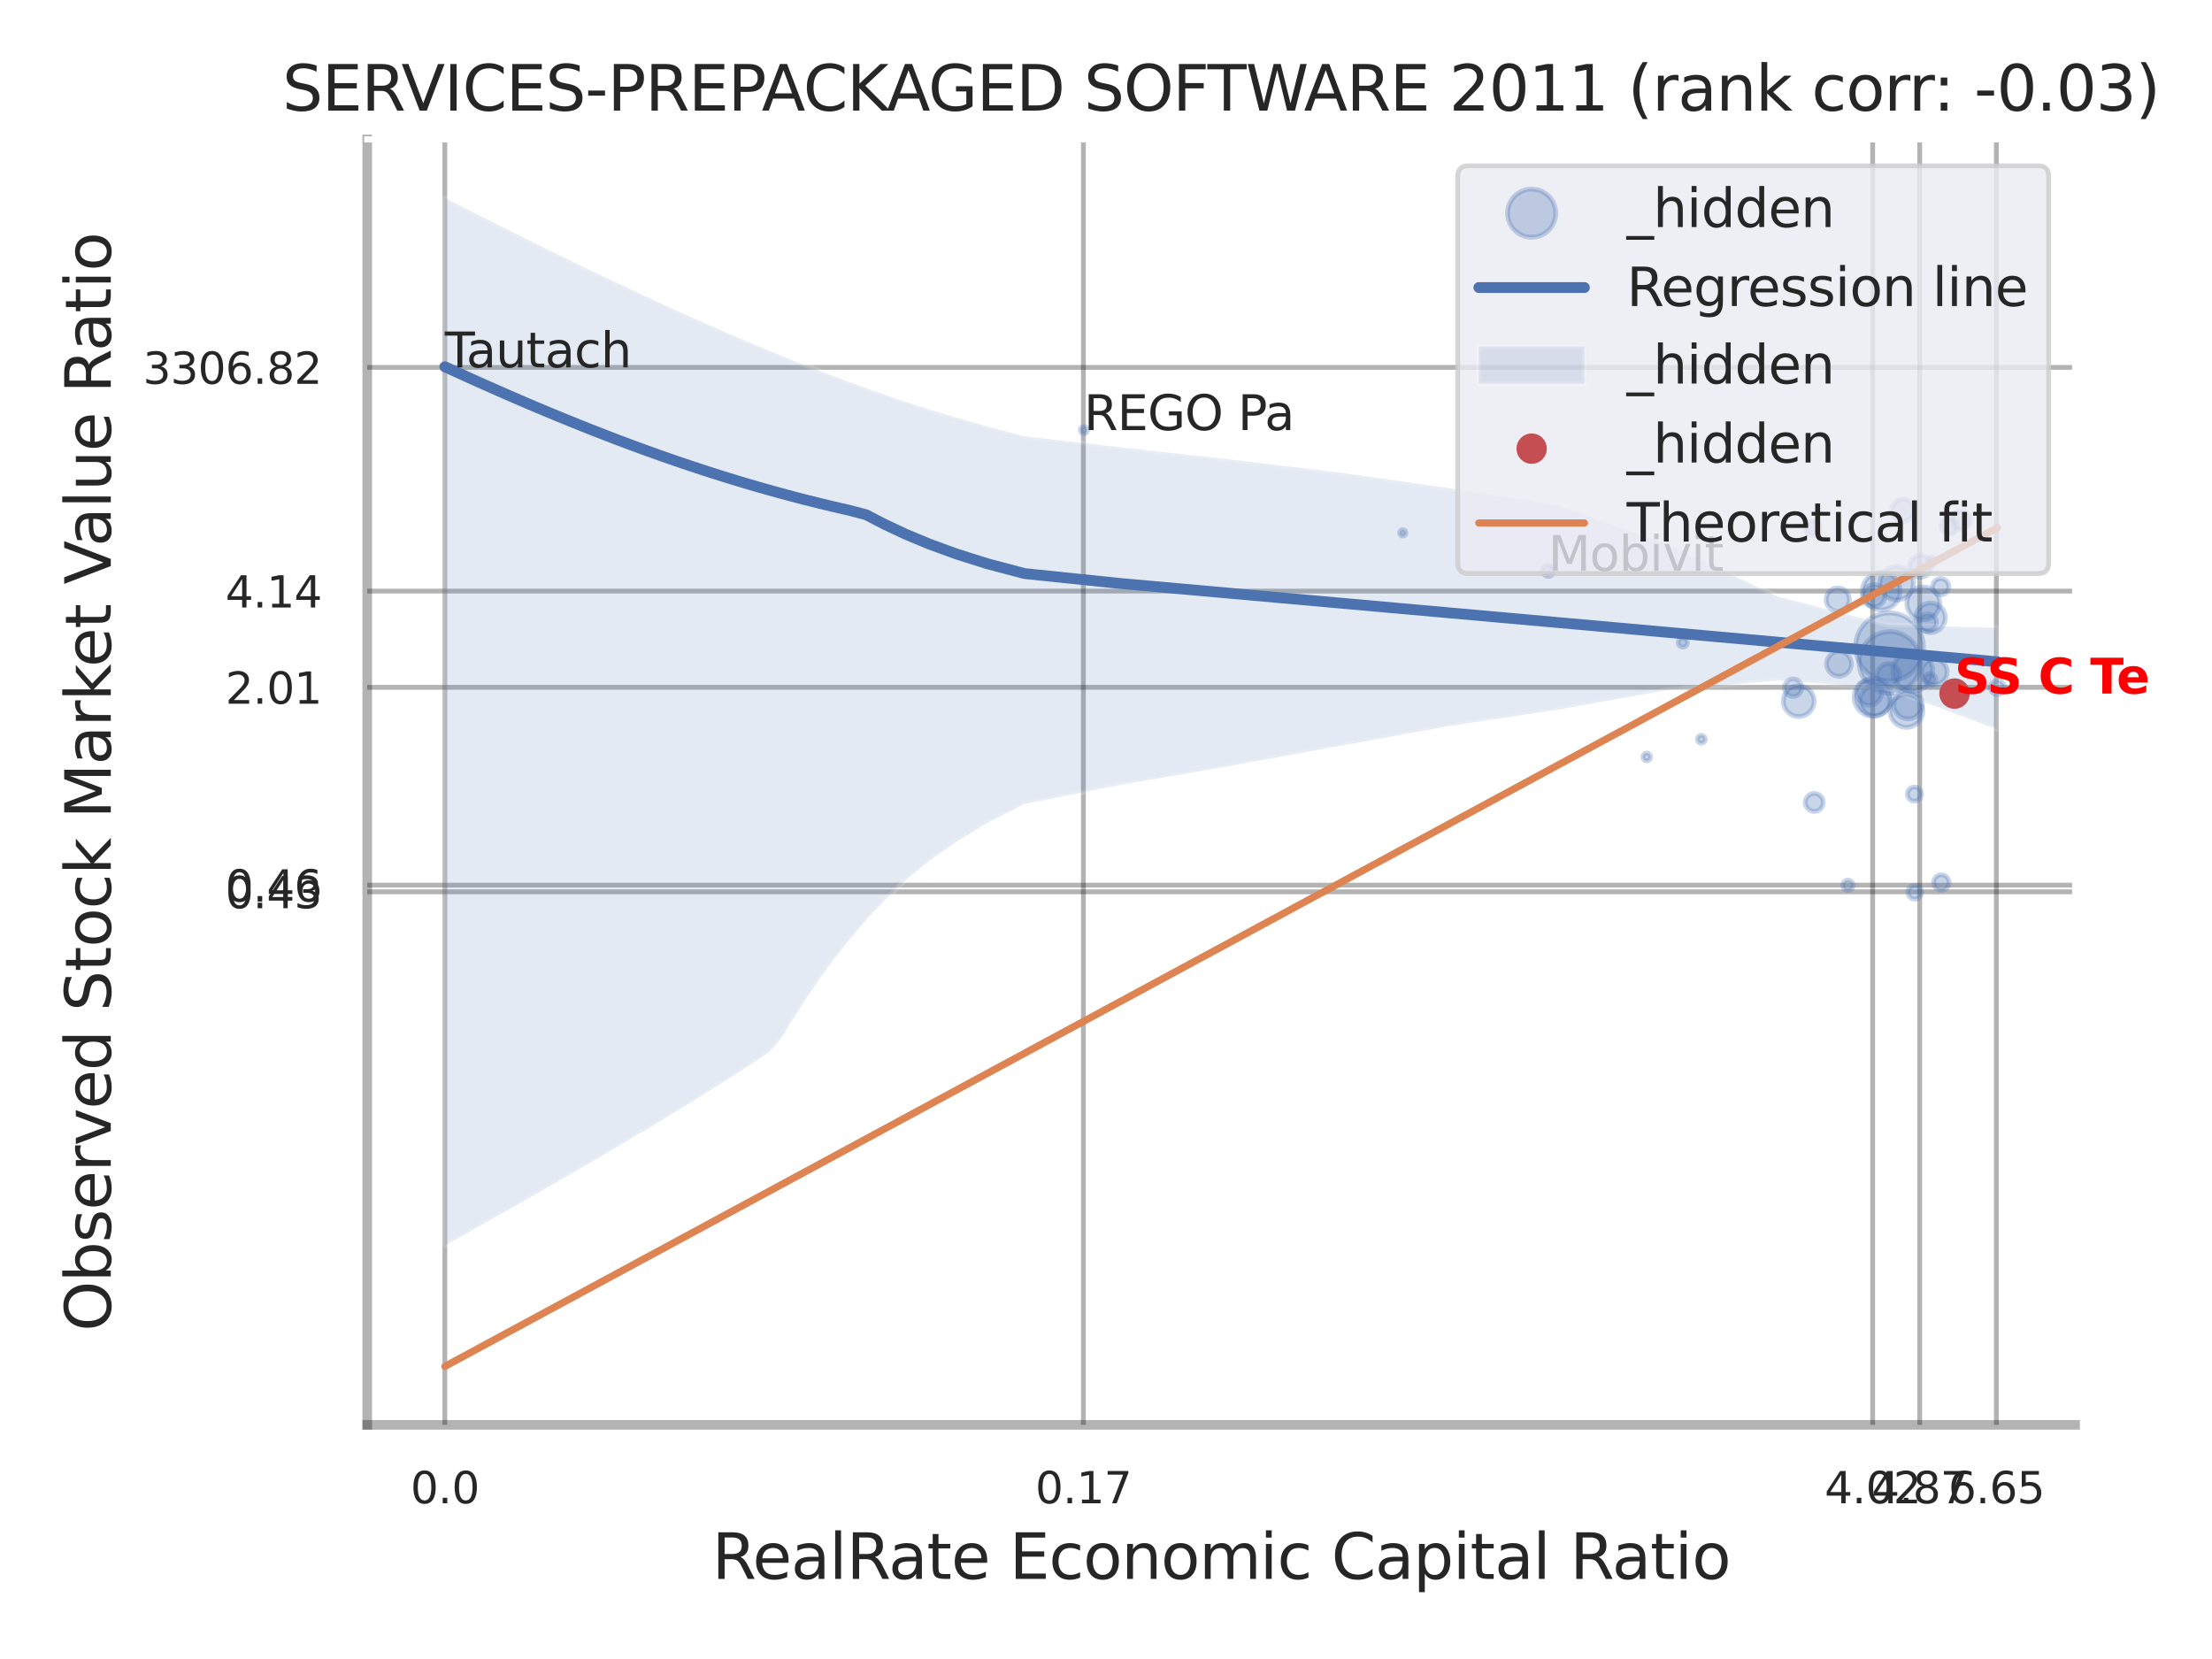 <?xml version="1.0" encoding="utf-8" standalone="no"?>
<!DOCTYPE svg PUBLIC "-//W3C//DTD SVG 1.1//EN"
  "http://www.w3.org/Graphics/SVG/1.1/DTD/svg11.dtd">
<svg xmlns:xlink="http://www.w3.org/1999/xlink" width="460.8pt" height="345.6pt" viewBox="0 0 460.8 345.6" xmlns="http://www.w3.org/2000/svg" version="1.1">
 <defs>
  <style type="text/css">*{stroke-linejoin: round; stroke-linecap: butt}</style>
 </defs>
 <g id="figure_1">
  <g id="patch_1">
   <path d="M 0 345.6 
L 460.8 345.6 
L 460.8 0 
L 0 0 
z
" style="fill: #ffffff"/>
  </g>
  <g id="axes_1">
   <g id="patch_2">
    <path d="M 76.5 296.82 
L 432.278 296.82 
L 432.278 29.04 
L 76.5 29.04 
z
" style="fill: #ffffff"/>
   </g>
   <g id="matplotlib.axis_1">
    <g id="xtick_1">
     <g id="line2d_1">
      <path d="M 92.669 296.82 
L 92.669 29.04 
" clip-path="url(#p28d7ce0b58)" style="fill: none; stroke: #000000; stroke-opacity: 0.3; stroke-linecap: round"/>
     </g>
     <g id="text_1">
      <!-- 0.0 -->
      <g style="fill: #262626" transform="translate(85.513 313.159) scale(0.09 -0.09)">
       <defs>
        <path id="DejaVuSans-30" d="M 2034 4250 
Q 1547 4250 1301 3770 
Q 1056 3291 1056 2328 
Q 1056 1369 1301 889 
Q 1547 409 2034 409 
Q 2525 409 2770 889 
Q 3016 1369 3016 2328 
Q 3016 3291 2770 3770 
Q 2525 4250 2034 4250 
z
M 2034 4750 
Q 2819 4750 3233 4129 
Q 3647 3509 3647 2328 
Q 3647 1150 3233 529 
Q 2819 -91 2034 -91 
Q 1250 -91 836 529 
Q 422 1150 422 2328 
Q 422 3509 836 4129 
Q 1250 4750 2034 4750 
z
" transform="scale(0.016)"/>
        <path id="DejaVuSans-2e" d="M 684 794 
L 1344 794 
L 1344 0 
L 684 0 
L 684 794 
z
" transform="scale(0.016)"/>
       </defs>
       <use xlink:href="#DejaVuSans-30"/>
       <use xlink:href="#DejaVuSans-2e" transform="translate(63.623 0)"/>
       <use xlink:href="#DejaVuSans-30" transform="translate(95.41 0)"/>
      </g>
     </g>
    </g>
    <g id="xtick_2">
     <g id="line2d_2">
      <path d="M 225.689 296.82 
L 225.689 29.04 
" clip-path="url(#p28d7ce0b58)" style="fill: none; stroke: #000000; stroke-opacity: 0.3; stroke-linecap: round"/>
     </g>
     <g id="text_2">
      <!-- 0.17 -->
      <g style="fill: #262626" transform="translate(215.669 313.159) scale(0.09 -0.09)">
       <defs>
        <path id="DejaVuSans-31" d="M 794 531 
L 1825 531 
L 1825 4091 
L 703 3866 
L 703 4441 
L 1819 4666 
L 2450 4666 
L 2450 531 
L 3481 531 
L 3481 0 
L 794 0 
L 794 531 
z
" transform="scale(0.016)"/>
        <path id="DejaVuSans-37" d="M 525 4666 
L 3525 4666 
L 3525 4397 
L 1831 0 
L 1172 0 
L 2766 4134 
L 525 4134 
L 525 4666 
z
" transform="scale(0.016)"/>
       </defs>
       <use xlink:href="#DejaVuSans-30"/>
       <use xlink:href="#DejaVuSans-2e" transform="translate(63.623 0)"/>
       <use xlink:href="#DejaVuSans-31" transform="translate(95.41 0)"/>
       <use xlink:href="#DejaVuSans-37" transform="translate(159.033 0)"/>
      </g>
     </g>
    </g>
    <g id="xtick_3">
     <g id="line2d_3">
      <path d="M 390.112 296.82 
L 390.112 29.04 
" clip-path="url(#p28d7ce0b58)" style="fill: none; stroke: #000000; stroke-opacity: 0.3; stroke-linecap: round"/>
     </g>
     <g id="text_3">
      <!-- 4.02 -->
      <g style="fill: #262626" transform="translate(380.092 313.159) scale(0.09 -0.09)">
       <defs>
        <path id="DejaVuSans-34" d="M 2419 4116 
L 825 1625 
L 2419 1625 
L 2419 4116 
z
M 2253 4666 
L 3047 4666 
L 3047 1625 
L 3713 1625 
L 3713 1100 
L 3047 1100 
L 3047 0 
L 2419 0 
L 2419 1100 
L 313 1100 
L 313 1709 
L 2253 4666 
z
" transform="scale(0.016)"/>
        <path id="DejaVuSans-32" d="M 1228 531 
L 3431 531 
L 3431 0 
L 469 0 
L 469 531 
Q 828 903 1448 1529 
Q 2069 2156 2228 2338 
Q 2531 2678 2651 2914 
Q 2772 3150 2772 3378 
Q 2772 3750 2511 3984 
Q 2250 4219 1831 4219 
Q 1534 4219 1204 4116 
Q 875 4013 500 3803 
L 500 4441 
Q 881 4594 1212 4672 
Q 1544 4750 1819 4750 
Q 2544 4750 2975 4387 
Q 3406 4025 3406 3419 
Q 3406 3131 3298 2873 
Q 3191 2616 2906 2266 
Q 2828 2175 2409 1742 
Q 1991 1309 1228 531 
z
" transform="scale(0.016)"/>
       </defs>
       <use xlink:href="#DejaVuSans-34"/>
       <use xlink:href="#DejaVuSans-2e" transform="translate(63.623 0)"/>
       <use xlink:href="#DejaVuSans-30" transform="translate(95.41 0)"/>
       <use xlink:href="#DejaVuSans-32" transform="translate(159.033 0)"/>
      </g>
     </g>
    </g>
    <g id="xtick_4">
     <g id="line2d_4">
      <path d="M 399.905 296.82 
L 399.905 29.04 
" clip-path="url(#p28d7ce0b58)" style="fill: none; stroke: #000000; stroke-opacity: 0.3; stroke-linecap: round"/>
     </g>
     <g id="text_4">
      <!-- 4.87 -->
      <g style="fill: #262626" transform="translate(389.885 313.159) scale(0.09 -0.09)">
       <defs>
        <path id="DejaVuSans-38" d="M 2034 2216 
Q 1584 2216 1326 1975 
Q 1069 1734 1069 1313 
Q 1069 891 1326 650 
Q 1584 409 2034 409 
Q 2484 409 2743 651 
Q 3003 894 3003 1313 
Q 3003 1734 2745 1975 
Q 2488 2216 2034 2216 
z
M 1403 2484 
Q 997 2584 770 2862 
Q 544 3141 544 3541 
Q 544 4100 942 4425 
Q 1341 4750 2034 4750 
Q 2731 4750 3128 4425 
Q 3525 4100 3525 3541 
Q 3525 3141 3298 2862 
Q 3072 2584 2669 2484 
Q 3125 2378 3379 2068 
Q 3634 1759 3634 1313 
Q 3634 634 3220 271 
Q 2806 -91 2034 -91 
Q 1263 -91 848 271 
Q 434 634 434 1313 
Q 434 1759 690 2068 
Q 947 2378 1403 2484 
z
M 1172 3481 
Q 1172 3119 1398 2916 
Q 1625 2713 2034 2713 
Q 2441 2713 2670 2916 
Q 2900 3119 2900 3481 
Q 2900 3844 2670 4047 
Q 2441 4250 2034 4250 
Q 1625 4250 1398 4047 
Q 1172 3844 1172 3481 
z
" transform="scale(0.016)"/>
       </defs>
       <use xlink:href="#DejaVuSans-34"/>
       <use xlink:href="#DejaVuSans-2e" transform="translate(63.623 0)"/>
       <use xlink:href="#DejaVuSans-38" transform="translate(95.41 0)"/>
       <use xlink:href="#DejaVuSans-37" transform="translate(159.033 0)"/>
      </g>
     </g>
    </g>
    <g id="xtick_5">
     <g id="line2d_5">
      <path d="M 415.883 296.82 
L 415.883 29.04 
" clip-path="url(#p28d7ce0b58)" style="fill: none; stroke: #000000; stroke-opacity: 0.3; stroke-linecap: round"/>
     </g>
     <g id="text_5">
      <!-- 6.65 -->
      <g style="fill: #262626" transform="translate(405.864 313.159) scale(0.09 -0.09)">
       <defs>
        <path id="DejaVuSans-36" d="M 2113 2584 
Q 1688 2584 1439 2293 
Q 1191 2003 1191 1497 
Q 1191 994 1439 701 
Q 1688 409 2113 409 
Q 2538 409 2786 701 
Q 3034 994 3034 1497 
Q 3034 2003 2786 2293 
Q 2538 2584 2113 2584 
z
M 3366 4563 
L 3366 3988 
Q 3128 4100 2886 4159 
Q 2644 4219 2406 4219 
Q 1781 4219 1451 3797 
Q 1122 3375 1075 2522 
Q 1259 2794 1537 2939 
Q 1816 3084 2150 3084 
Q 2853 3084 3261 2657 
Q 3669 2231 3669 1497 
Q 3669 778 3244 343 
Q 2819 -91 2113 -91 
Q 1303 -91 875 529 
Q 447 1150 447 2328 
Q 447 3434 972 4092 
Q 1497 4750 2381 4750 
Q 2619 4750 2861 4703 
Q 3103 4656 3366 4563 
z
" transform="scale(0.016)"/>
        <path id="DejaVuSans-35" d="M 691 4666 
L 3169 4666 
L 3169 4134 
L 1269 4134 
L 1269 2991 
Q 1406 3038 1543 3061 
Q 1681 3084 1819 3084 
Q 2600 3084 3056 2656 
Q 3513 2228 3513 1497 
Q 3513 744 3044 326 
Q 2575 -91 1722 -91 
Q 1428 -91 1123 -41 
Q 819 9 494 109 
L 494 744 
Q 775 591 1075 516 
Q 1375 441 1709 441 
Q 2250 441 2565 725 
Q 2881 1009 2881 1497 
Q 2881 1984 2565 2268 
Q 2250 2553 1709 2553 
Q 1456 2553 1204 2497 
Q 953 2441 691 2322 
L 691 4666 
z
" transform="scale(0.016)"/>
       </defs>
       <use xlink:href="#DejaVuSans-36"/>
       <use xlink:href="#DejaVuSans-2e" transform="translate(63.623 0)"/>
       <use xlink:href="#DejaVuSans-36" transform="translate(95.41 0)"/>
       <use xlink:href="#DejaVuSans-35" transform="translate(159.033 0)"/>
      </g>
     </g>
    </g>
    <g id="xtick_6"/>
    <g id="xtick_7"/>
    <g id="xtick_8"/>
    <g id="xtick_9"/>
    <g id="text_6">
     <!-- RealRate Economic Capital Ratio -->
     <g style="fill: #262626" transform="translate(148.335 328.908) scale(0.13 -0.13)">
      <defs>
       <path id="DejaVuSans-52" d="M 2841 2188 
Q 3044 2119 3236 1894 
Q 3428 1669 3622 1275 
L 4263 0 
L 3584 0 
L 2988 1197 
Q 2756 1666 2539 1819 
Q 2322 1972 1947 1972 
L 1259 1972 
L 1259 0 
L 628 0 
L 628 4666 
L 2053 4666 
Q 2853 4666 3247 4331 
Q 3641 3997 3641 3322 
Q 3641 2881 3436 2590 
Q 3231 2300 2841 2188 
z
M 1259 4147 
L 1259 2491 
L 2053 2491 
Q 2509 2491 2742 2702 
Q 2975 2913 2975 3322 
Q 2975 3731 2742 3939 
Q 2509 4147 2053 4147 
L 1259 4147 
z
" transform="scale(0.016)"/>
       <path id="DejaVuSans-65" d="M 3597 1894 
L 3597 1613 
L 953 1613 
Q 991 1019 1311 708 
Q 1631 397 2203 397 
Q 2534 397 2845 478 
Q 3156 559 3463 722 
L 3463 178 
Q 3153 47 2828 -22 
Q 2503 -91 2169 -91 
Q 1331 -91 842 396 
Q 353 884 353 1716 
Q 353 2575 817 3079 
Q 1281 3584 2069 3584 
Q 2775 3584 3186 3129 
Q 3597 2675 3597 1894 
z
M 3022 2063 
Q 3016 2534 2758 2815 
Q 2500 3097 2075 3097 
Q 1594 3097 1305 2825 
Q 1016 2553 972 2059 
L 3022 2063 
z
" transform="scale(0.016)"/>
       <path id="DejaVuSans-61" d="M 2194 1759 
Q 1497 1759 1228 1600 
Q 959 1441 959 1056 
Q 959 750 1161 570 
Q 1363 391 1709 391 
Q 2188 391 2477 730 
Q 2766 1069 2766 1631 
L 2766 1759 
L 2194 1759 
z
M 3341 1997 
L 3341 0 
L 2766 0 
L 2766 531 
Q 2569 213 2275 61 
Q 1981 -91 1556 -91 
Q 1019 -91 701 211 
Q 384 513 384 1019 
Q 384 1609 779 1909 
Q 1175 2209 1959 2209 
L 2766 2209 
L 2766 2266 
Q 2766 2663 2505 2880 
Q 2244 3097 1772 3097 
Q 1472 3097 1187 3025 
Q 903 2953 641 2809 
L 641 3341 
Q 956 3463 1253 3523 
Q 1550 3584 1831 3584 
Q 2591 3584 2966 3190 
Q 3341 2797 3341 1997 
z
" transform="scale(0.016)"/>
       <path id="DejaVuSans-6c" d="M 603 4863 
L 1178 4863 
L 1178 0 
L 603 0 
L 603 4863 
z
" transform="scale(0.016)"/>
       <path id="DejaVuSans-74" d="M 1172 4494 
L 1172 3500 
L 2356 3500 
L 2356 3053 
L 1172 3053 
L 1172 1153 
Q 1172 725 1289 603 
Q 1406 481 1766 481 
L 2356 481 
L 2356 0 
L 1766 0 
Q 1100 0 847 248 
Q 594 497 594 1153 
L 594 3053 
L 172 3053 
L 172 3500 
L 594 3500 
L 594 4494 
L 1172 4494 
z
" transform="scale(0.016)"/>
       <path id="DejaVuSans-20" transform="scale(0.016)"/>
       <path id="DejaVuSans-45" d="M 628 4666 
L 3578 4666 
L 3578 4134 
L 1259 4134 
L 1259 2753 
L 3481 2753 
L 3481 2222 
L 1259 2222 
L 1259 531 
L 3634 531 
L 3634 0 
L 628 0 
L 628 4666 
z
" transform="scale(0.016)"/>
       <path id="DejaVuSans-63" d="M 3122 3366 
L 3122 2828 
Q 2878 2963 2633 3030 
Q 2388 3097 2138 3097 
Q 1578 3097 1268 2742 
Q 959 2388 959 1747 
Q 959 1106 1268 751 
Q 1578 397 2138 397 
Q 2388 397 2633 464 
Q 2878 531 3122 666 
L 3122 134 
Q 2881 22 2623 -34 
Q 2366 -91 2075 -91 
Q 1284 -91 818 406 
Q 353 903 353 1747 
Q 353 2603 823 3093 
Q 1294 3584 2113 3584 
Q 2378 3584 2631 3529 
Q 2884 3475 3122 3366 
z
" transform="scale(0.016)"/>
       <path id="DejaVuSans-6f" d="M 1959 3097 
Q 1497 3097 1228 2736 
Q 959 2375 959 1747 
Q 959 1119 1226 758 
Q 1494 397 1959 397 
Q 2419 397 2687 759 
Q 2956 1122 2956 1747 
Q 2956 2369 2687 2733 
Q 2419 3097 1959 3097 
z
M 1959 3584 
Q 2709 3584 3137 3096 
Q 3566 2609 3566 1747 
Q 3566 888 3137 398 
Q 2709 -91 1959 -91 
Q 1206 -91 779 398 
Q 353 888 353 1747 
Q 353 2609 779 3096 
Q 1206 3584 1959 3584 
z
" transform="scale(0.016)"/>
       <path id="DejaVuSans-6e" d="M 3513 2113 
L 3513 0 
L 2938 0 
L 2938 2094 
Q 2938 2591 2744 2837 
Q 2550 3084 2163 3084 
Q 1697 3084 1428 2787 
Q 1159 2491 1159 1978 
L 1159 0 
L 581 0 
L 581 3500 
L 1159 3500 
L 1159 2956 
Q 1366 3272 1645 3428 
Q 1925 3584 2291 3584 
Q 2894 3584 3203 3211 
Q 3513 2838 3513 2113 
z
" transform="scale(0.016)"/>
       <path id="DejaVuSans-6d" d="M 3328 2828 
Q 3544 3216 3844 3400 
Q 4144 3584 4550 3584 
Q 5097 3584 5394 3201 
Q 5691 2819 5691 2113 
L 5691 0 
L 5113 0 
L 5113 2094 
Q 5113 2597 4934 2840 
Q 4756 3084 4391 3084 
Q 3944 3084 3684 2787 
Q 3425 2491 3425 1978 
L 3425 0 
L 2847 0 
L 2847 2094 
Q 2847 2600 2669 2842 
Q 2491 3084 2119 3084 
Q 1678 3084 1418 2786 
Q 1159 2488 1159 1978 
L 1159 0 
L 581 0 
L 581 3500 
L 1159 3500 
L 1159 2956 
Q 1356 3278 1631 3431 
Q 1906 3584 2284 3584 
Q 2666 3584 2933 3390 
Q 3200 3197 3328 2828 
z
" transform="scale(0.016)"/>
       <path id="DejaVuSans-69" d="M 603 3500 
L 1178 3500 
L 1178 0 
L 603 0 
L 603 3500 
z
M 603 4863 
L 1178 4863 
L 1178 4134 
L 603 4134 
L 603 4863 
z
" transform="scale(0.016)"/>
       <path id="DejaVuSans-43" d="M 4122 4306 
L 4122 3641 
Q 3803 3938 3442 4084 
Q 3081 4231 2675 4231 
Q 1875 4231 1450 3742 
Q 1025 3253 1025 2328 
Q 1025 1406 1450 917 
Q 1875 428 2675 428 
Q 3081 428 3442 575 
Q 3803 722 4122 1019 
L 4122 359 
Q 3791 134 3420 21 
Q 3050 -91 2638 -91 
Q 1578 -91 968 557 
Q 359 1206 359 2328 
Q 359 3453 968 4101 
Q 1578 4750 2638 4750 
Q 3056 4750 3426 4639 
Q 3797 4528 4122 4306 
z
" transform="scale(0.016)"/>
       <path id="DejaVuSans-70" d="M 1159 525 
L 1159 -1331 
L 581 -1331 
L 581 3500 
L 1159 3500 
L 1159 2969 
Q 1341 3281 1617 3432 
Q 1894 3584 2278 3584 
Q 2916 3584 3314 3078 
Q 3713 2572 3713 1747 
Q 3713 922 3314 415 
Q 2916 -91 2278 -91 
Q 1894 -91 1617 61 
Q 1341 213 1159 525 
z
M 3116 1747 
Q 3116 2381 2855 2742 
Q 2594 3103 2138 3103 
Q 1681 3103 1420 2742 
Q 1159 2381 1159 1747 
Q 1159 1113 1420 752 
Q 1681 391 2138 391 
Q 2594 391 2855 752 
Q 3116 1113 3116 1747 
z
" transform="scale(0.016)"/>
      </defs>
      <use xlink:href="#DejaVuSans-52"/>
      <use xlink:href="#DejaVuSans-65" transform="translate(64.982 0)"/>
      <use xlink:href="#DejaVuSans-61" transform="translate(126.506 0)"/>
      <use xlink:href="#DejaVuSans-6c" transform="translate(187.785 0)"/>
      <use xlink:href="#DejaVuSans-52" transform="translate(215.568 0)"/>
      <use xlink:href="#DejaVuSans-61" transform="translate(282.801 0)"/>
      <use xlink:href="#DejaVuSans-74" transform="translate(344.08 0)"/>
      <use xlink:href="#DejaVuSans-65" transform="translate(383.289 0)"/>
      <use xlink:href="#DejaVuSans-20" transform="translate(444.812 0)"/>
      <use xlink:href="#DejaVuSans-45" transform="translate(476.6 0)"/>
      <use xlink:href="#DejaVuSans-63" transform="translate(539.783 0)"/>
      <use xlink:href="#DejaVuSans-6f" transform="translate(594.764 0)"/>
      <use xlink:href="#DejaVuSans-6e" transform="translate(655.945 0)"/>
      <use xlink:href="#DejaVuSans-6f" transform="translate(719.324 0)"/>
      <use xlink:href="#DejaVuSans-6d" transform="translate(780.506 0)"/>
      <use xlink:href="#DejaVuSans-69" transform="translate(877.918 0)"/>
      <use xlink:href="#DejaVuSans-63" transform="translate(905.701 0)"/>
      <use xlink:href="#DejaVuSans-20" transform="translate(960.682 0)"/>
      <use xlink:href="#DejaVuSans-43" transform="translate(992.469 0)"/>
      <use xlink:href="#DejaVuSans-61" transform="translate(1062.293 0)"/>
      <use xlink:href="#DejaVuSans-70" transform="translate(1123.572 0)"/>
      <use xlink:href="#DejaVuSans-69" transform="translate(1187.049 0)"/>
      <use xlink:href="#DejaVuSans-74" transform="translate(1214.832 0)"/>
      <use xlink:href="#DejaVuSans-61" transform="translate(1254.041 0)"/>
      <use xlink:href="#DejaVuSans-6c" transform="translate(1315.32 0)"/>
      <use xlink:href="#DejaVuSans-20" transform="translate(1343.104 0)"/>
      <use xlink:href="#DejaVuSans-52" transform="translate(1374.891 0)"/>
      <use xlink:href="#DejaVuSans-61" transform="translate(1442.123 0)"/>
      <use xlink:href="#DejaVuSans-74" transform="translate(1503.402 0)"/>
      <use xlink:href="#DejaVuSans-69" transform="translate(1542.611 0)"/>
      <use xlink:href="#DejaVuSans-6f" transform="translate(1570.395 0)"/>
     </g>
    </g>
   </g>
   <g id="matplotlib.axis_2">
    <g id="ytick_1">
     <g id="line2d_6">
      <path d="M 76.5 185.781 
L 432.278 185.781 
" clip-path="url(#p28d7ce0b58)" style="fill: none; stroke: #000000; stroke-opacity: 0.3; stroke-linecap: round"/>
     </g>
     <g id="text_7">
      <!-- 0.43 -->
      <g style="fill: #262626" transform="translate(46.961 189.2) scale(0.09 -0.09)">
       <defs>
        <path id="DejaVuSans-33" d="M 2597 2516 
Q 3050 2419 3304 2112 
Q 3559 1806 3559 1356 
Q 3559 666 3084 287 
Q 2609 -91 1734 -91 
Q 1441 -91 1130 -33 
Q 819 25 488 141 
L 488 750 
Q 750 597 1062 519 
Q 1375 441 1716 441 
Q 2309 441 2620 675 
Q 2931 909 2931 1356 
Q 2931 1769 2642 2001 
Q 2353 2234 1838 2234 
L 1294 2234 
L 1294 2753 
L 1863 2753 
Q 2328 2753 2575 2939 
Q 2822 3125 2822 3475 
Q 2822 3834 2567 4026 
Q 2313 4219 1838 4219 
Q 1578 4219 1281 4162 
Q 984 4106 628 3988 
L 628 4550 
Q 988 4650 1302 4700 
Q 1616 4750 1894 4750 
Q 2613 4750 3031 4423 
Q 3450 4097 3450 3541 
Q 3450 3153 3228 2886 
Q 3006 2619 2597 2516 
z
" transform="scale(0.016)"/>
       </defs>
       <use xlink:href="#DejaVuSans-30"/>
       <use xlink:href="#DejaVuSans-2e" transform="translate(63.623 0)"/>
       <use xlink:href="#DejaVuSans-34" transform="translate(95.41 0)"/>
       <use xlink:href="#DejaVuSans-33" transform="translate(159.033 0)"/>
      </g>
     </g>
    </g>
    <g id="ytick_2">
     <g id="line2d_7">
      <path d="M 76.5 184.389 
L 432.278 184.389 
" clip-path="url(#p28d7ce0b58)" style="fill: none; stroke: #000000; stroke-opacity: 0.3; stroke-linecap: round"/>
     </g>
     <g id="text_8">
      <!-- 0.46 -->
      <g style="fill: #262626" transform="translate(46.961 187.808) scale(0.09 -0.09)">
       <use xlink:href="#DejaVuSans-30"/>
       <use xlink:href="#DejaVuSans-2e" transform="translate(63.623 0)"/>
       <use xlink:href="#DejaVuSans-34" transform="translate(95.41 0)"/>
       <use xlink:href="#DejaVuSans-36" transform="translate(159.033 0)"/>
      </g>
     </g>
    </g>
    <g id="ytick_3">
     <g id="line2d_8">
      <path d="M 76.5 143.179 
L 432.278 143.179 
" clip-path="url(#p28d7ce0b58)" style="fill: none; stroke: #000000; stroke-opacity: 0.3; stroke-linecap: round"/>
     </g>
     <g id="text_9">
      <!-- 2.01 -->
      <g style="fill: #262626" transform="translate(46.961 146.598) scale(0.09 -0.09)">
       <use xlink:href="#DejaVuSans-32"/>
       <use xlink:href="#DejaVuSans-2e" transform="translate(63.623 0)"/>
       <use xlink:href="#DejaVuSans-30" transform="translate(95.41 0)"/>
       <use xlink:href="#DejaVuSans-31" transform="translate(159.033 0)"/>
      </g>
     </g>
    </g>
    <g id="ytick_4">
     <g id="line2d_9">
      <path d="M 76.5 123.131 
L 432.278 123.131 
" clip-path="url(#p28d7ce0b58)" style="fill: none; stroke: #000000; stroke-opacity: 0.3; stroke-linecap: round"/>
     </g>
     <g id="text_10">
      <!-- 4.14 -->
      <g style="fill: #262626" transform="translate(46.961 126.55) scale(0.09 -0.09)">
       <use xlink:href="#DejaVuSans-34"/>
       <use xlink:href="#DejaVuSans-2e" transform="translate(63.623 0)"/>
       <use xlink:href="#DejaVuSans-31" transform="translate(95.41 0)"/>
       <use xlink:href="#DejaVuSans-34" transform="translate(159.033 0)"/>
      </g>
     </g>
    </g>
    <g id="ytick_5">
     <g id="line2d_10">
      <path d="M 76.5 76.535 
L 432.278 76.535 
" clip-path="url(#p28d7ce0b58)" style="fill: none; stroke: #000000; stroke-opacity: 0.3; stroke-linecap: round"/>
     </g>
     <g id="text_11">
      <!-- 3306.82 -->
      <g style="fill: #262626" transform="translate(29.782 79.955) scale(0.09 -0.09)">
       <use xlink:href="#DejaVuSans-33"/>
       <use xlink:href="#DejaVuSans-33" transform="translate(63.623 0)"/>
       <use xlink:href="#DejaVuSans-30" transform="translate(127.246 0)"/>
       <use xlink:href="#DejaVuSans-36" transform="translate(190.869 0)"/>
       <use xlink:href="#DejaVuSans-2e" transform="translate(254.492 0)"/>
       <use xlink:href="#DejaVuSans-38" transform="translate(286.279 0)"/>
       <use xlink:href="#DejaVuSans-32" transform="translate(349.902 0)"/>
      </g>
     </g>
    </g>
    <g id="ytick_6"/>
    <g id="ytick_7"/>
    <g id="ytick_8"/>
    <g id="ytick_9"/>
    <g id="ytick_10"/>
    <g id="text_12">
     <!-- Observed Stock Market Value Ratio -->
     <g style="fill: #262626" transform="translate(23.079 277.332) rotate(-90) scale(0.13 -0.13)">
      <defs>
       <path id="DejaVuSans-4f" d="M 2522 4238 
Q 1834 4238 1429 3725 
Q 1025 3213 1025 2328 
Q 1025 1447 1429 934 
Q 1834 422 2522 422 
Q 3209 422 3611 934 
Q 4013 1447 4013 2328 
Q 4013 3213 3611 3725 
Q 3209 4238 2522 4238 
z
M 2522 4750 
Q 3503 4750 4090 4092 
Q 4678 3434 4678 2328 
Q 4678 1225 4090 567 
Q 3503 -91 2522 -91 
Q 1538 -91 948 565 
Q 359 1222 359 2328 
Q 359 3434 948 4092 
Q 1538 4750 2522 4750 
z
" transform="scale(0.016)"/>
       <path id="DejaVuSans-62" d="M 3116 1747 
Q 3116 2381 2855 2742 
Q 2594 3103 2138 3103 
Q 1681 3103 1420 2742 
Q 1159 2381 1159 1747 
Q 1159 1113 1420 752 
Q 1681 391 2138 391 
Q 2594 391 2855 752 
Q 3116 1113 3116 1747 
z
M 1159 2969 
Q 1341 3281 1617 3432 
Q 1894 3584 2278 3584 
Q 2916 3584 3314 3078 
Q 3713 2572 3713 1747 
Q 3713 922 3314 415 
Q 2916 -91 2278 -91 
Q 1894 -91 1617 61 
Q 1341 213 1159 525 
L 1159 0 
L 581 0 
L 581 4863 
L 1159 4863 
L 1159 2969 
z
" transform="scale(0.016)"/>
       <path id="DejaVuSans-73" d="M 2834 3397 
L 2834 2853 
Q 2591 2978 2328 3040 
Q 2066 3103 1784 3103 
Q 1356 3103 1142 2972 
Q 928 2841 928 2578 
Q 928 2378 1081 2264 
Q 1234 2150 1697 2047 
L 1894 2003 
Q 2506 1872 2764 1633 
Q 3022 1394 3022 966 
Q 3022 478 2636 193 
Q 2250 -91 1575 -91 
Q 1294 -91 989 -36 
Q 684 19 347 128 
L 347 722 
Q 666 556 975 473 
Q 1284 391 1588 391 
Q 1994 391 2212 530 
Q 2431 669 2431 922 
Q 2431 1156 2273 1281 
Q 2116 1406 1581 1522 
L 1381 1569 
Q 847 1681 609 1914 
Q 372 2147 372 2553 
Q 372 3047 722 3315 
Q 1072 3584 1716 3584 
Q 2034 3584 2315 3537 
Q 2597 3491 2834 3397 
z
" transform="scale(0.016)"/>
       <path id="DejaVuSans-72" d="M 2631 2963 
Q 2534 3019 2420 3045 
Q 2306 3072 2169 3072 
Q 1681 3072 1420 2755 
Q 1159 2438 1159 1844 
L 1159 0 
L 581 0 
L 581 3500 
L 1159 3500 
L 1159 2956 
Q 1341 3275 1631 3429 
Q 1922 3584 2338 3584 
Q 2397 3584 2469 3576 
Q 2541 3569 2628 3553 
L 2631 2963 
z
" transform="scale(0.016)"/>
       <path id="DejaVuSans-76" d="M 191 3500 
L 800 3500 
L 1894 563 
L 2988 3500 
L 3597 3500 
L 2284 0 
L 1503 0 
L 191 3500 
z
" transform="scale(0.016)"/>
       <path id="DejaVuSans-64" d="M 2906 2969 
L 2906 4863 
L 3481 4863 
L 3481 0 
L 2906 0 
L 2906 525 
Q 2725 213 2448 61 
Q 2172 -91 1784 -91 
Q 1150 -91 751 415 
Q 353 922 353 1747 
Q 353 2572 751 3078 
Q 1150 3584 1784 3584 
Q 2172 3584 2448 3432 
Q 2725 3281 2906 2969 
z
M 947 1747 
Q 947 1113 1208 752 
Q 1469 391 1925 391 
Q 2381 391 2643 752 
Q 2906 1113 2906 1747 
Q 2906 2381 2643 2742 
Q 2381 3103 1925 3103 
Q 1469 3103 1208 2742 
Q 947 2381 947 1747 
z
" transform="scale(0.016)"/>
       <path id="DejaVuSans-53" d="M 3425 4513 
L 3425 3897 
Q 3066 4069 2747 4153 
Q 2428 4238 2131 4238 
Q 1616 4238 1336 4038 
Q 1056 3838 1056 3469 
Q 1056 3159 1242 3001 
Q 1428 2844 1947 2747 
L 2328 2669 
Q 3034 2534 3370 2195 
Q 3706 1856 3706 1288 
Q 3706 609 3251 259 
Q 2797 -91 1919 -91 
Q 1588 -91 1214 -16 
Q 841 59 441 206 
L 441 856 
Q 825 641 1194 531 
Q 1563 422 1919 422 
Q 2459 422 2753 634 
Q 3047 847 3047 1241 
Q 3047 1584 2836 1778 
Q 2625 1972 2144 2069 
L 1759 2144 
Q 1053 2284 737 2584 
Q 422 2884 422 3419 
Q 422 4038 858 4394 
Q 1294 4750 2059 4750 
Q 2388 4750 2728 4690 
Q 3069 4631 3425 4513 
z
" transform="scale(0.016)"/>
       <path id="DejaVuSans-6b" d="M 581 4863 
L 1159 4863 
L 1159 1991 
L 2875 3500 
L 3609 3500 
L 1753 1863 
L 3688 0 
L 2938 0 
L 1159 1709 
L 1159 0 
L 581 0 
L 581 4863 
z
" transform="scale(0.016)"/>
       <path id="DejaVuSans-4d" d="M 628 4666 
L 1569 4666 
L 2759 1491 
L 3956 4666 
L 4897 4666 
L 4897 0 
L 4281 0 
L 4281 4097 
L 3078 897 
L 2444 897 
L 1241 4097 
L 1241 0 
L 628 0 
L 628 4666 
z
" transform="scale(0.016)"/>
       <path id="DejaVuSans-56" d="M 1831 0 
L 50 4666 
L 709 4666 
L 2188 738 
L 3669 4666 
L 4325 4666 
L 2547 0 
L 1831 0 
z
" transform="scale(0.016)"/>
       <path id="DejaVuSans-75" d="M 544 1381 
L 544 3500 
L 1119 3500 
L 1119 1403 
Q 1119 906 1312 657 
Q 1506 409 1894 409 
Q 2359 409 2629 706 
Q 2900 1003 2900 1516 
L 2900 3500 
L 3475 3500 
L 3475 0 
L 2900 0 
L 2900 538 
Q 2691 219 2414 64 
Q 2138 -91 1772 -91 
Q 1169 -91 856 284 
Q 544 659 544 1381 
z
M 1991 3584 
L 1991 3584 
z
" transform="scale(0.016)"/>
      </defs>
      <use xlink:href="#DejaVuSans-4f"/>
      <use xlink:href="#DejaVuSans-62" transform="translate(78.711 0)"/>
      <use xlink:href="#DejaVuSans-73" transform="translate(142.188 0)"/>
      <use xlink:href="#DejaVuSans-65" transform="translate(194.287 0)"/>
      <use xlink:href="#DejaVuSans-72" transform="translate(255.811 0)"/>
      <use xlink:href="#DejaVuSans-76" transform="translate(296.924 0)"/>
      <use xlink:href="#DejaVuSans-65" transform="translate(356.104 0)"/>
      <use xlink:href="#DejaVuSans-64" transform="translate(417.627 0)"/>
      <use xlink:href="#DejaVuSans-20" transform="translate(481.104 0)"/>
      <use xlink:href="#DejaVuSans-53" transform="translate(512.891 0)"/>
      <use xlink:href="#DejaVuSans-74" transform="translate(576.367 0)"/>
      <use xlink:href="#DejaVuSans-6f" transform="translate(615.576 0)"/>
      <use xlink:href="#DejaVuSans-63" transform="translate(676.758 0)"/>
      <use xlink:href="#DejaVuSans-6b" transform="translate(731.738 0)"/>
      <use xlink:href="#DejaVuSans-20" transform="translate(789.648 0)"/>
      <use xlink:href="#DejaVuSans-4d" transform="translate(821.436 0)"/>
      <use xlink:href="#DejaVuSans-61" transform="translate(907.715 0)"/>
      <use xlink:href="#DejaVuSans-72" transform="translate(968.994 0)"/>
      <use xlink:href="#DejaVuSans-6b" transform="translate(1010.107 0)"/>
      <use xlink:href="#DejaVuSans-65" transform="translate(1064.393 0)"/>
      <use xlink:href="#DejaVuSans-74" transform="translate(1125.916 0)"/>
      <use xlink:href="#DejaVuSans-20" transform="translate(1165.125 0)"/>
      <use xlink:href="#DejaVuSans-56" transform="translate(1196.912 0)"/>
      <use xlink:href="#DejaVuSans-61" transform="translate(1257.57 0)"/>
      <use xlink:href="#DejaVuSans-6c" transform="translate(1318.85 0)"/>
      <use xlink:href="#DejaVuSans-75" transform="translate(1346.633 0)"/>
      <use xlink:href="#DejaVuSans-65" transform="translate(1410.012 0)"/>
      <use xlink:href="#DejaVuSans-20" transform="translate(1471.535 0)"/>
      <use xlink:href="#DejaVuSans-52" transform="translate(1503.322 0)"/>
      <use xlink:href="#DejaVuSans-61" transform="translate(1570.555 0)"/>
      <use xlink:href="#DejaVuSans-74" transform="translate(1631.834 0)"/>
      <use xlink:href="#DejaVuSans-69" transform="translate(1671.043 0)"/>
      <use xlink:href="#DejaVuSans-6f" transform="translate(1698.826 0)"/>
     </g>
    </g>
   </g>
   <g id="PathCollection_1">
    <path d="M 402.056 142.806 
C 402.384 142.806 402.699 142.676 402.931 142.443 
C 403.163 142.211 403.294 141.896 403.294 141.568 
C 403.294 141.24 403.163 140.925 402.931 140.693 
C 402.699 140.461 402.384 140.33 402.056 140.33 
C 401.727 140.33 401.413 140.461 401.18 140.693 
C 400.948 140.925 400.818 141.24 400.818 141.568 
C 400.818 141.896 400.948 142.211 401.18 142.443 
C 401.413 142.676 401.727 142.806 402.056 142.806 
z
" clip-path="url(#p28d7ce0b58)" style="fill: #4c72b0; fill-opacity: 0.3; stroke: #4c72b0; stroke-opacity: 0.3"/>
    <path d="M 390.178 149.195 
C 391.22 149.195 392.22 148.781 392.957 148.044 
C 393.695 147.307 394.109 146.307 394.109 145.264 
C 394.109 144.221 393.695 143.221 392.957 142.484 
C 392.22 141.747 391.22 141.333 390.178 141.333 
C 389.135 141.333 388.135 141.747 387.398 142.484 
C 386.661 143.221 386.246 144.221 386.246 145.264 
C 386.246 146.307 386.661 147.307 387.398 148.044 
C 388.135 148.781 389.135 149.195 390.178 149.195 
z
" clip-path="url(#p28d7ce0b58)" style="fill: #4c72b0; fill-opacity: 0.3; stroke: #4c72b0; stroke-opacity: 0.3"/>
    <path d="M 401.584 131.485 
C 402.063 131.485 402.522 131.295 402.861 130.956 
C 403.2 130.617 403.39 130.158 403.39 129.679 
C 403.39 129.2 403.2 128.74 402.861 128.402 
C 402.522 128.063 402.063 127.873 401.584 127.873 
C 401.105 127.873 400.645 128.063 400.306 128.402 
C 399.968 128.74 399.777 129.2 399.777 129.679 
C 399.777 130.158 399.968 130.617 400.306 130.956 
C 400.645 131.295 401.105 131.485 401.584 131.485 
z
" clip-path="url(#p28d7ce0b58)" style="fill: #4c72b0; fill-opacity: 0.3; stroke: #4c72b0; stroke-opacity: 0.3"/>
    <path d="M 350.569 134.817 
C 350.826 134.817 351.073 134.715 351.255 134.533 
C 351.437 134.351 351.539 134.104 351.539 133.847 
C 351.539 133.59 351.437 133.343 351.255 133.161 
C 351.073 132.98 350.826 132.877 350.569 132.877 
C 350.312 132.877 350.065 132.98 349.883 133.161 
C 349.702 133.343 349.599 133.59 349.599 133.847 
C 349.599 134.104 349.702 134.351 349.883 134.533 
C 350.065 134.715 350.312 134.817 350.569 134.817 
z
" clip-path="url(#p28d7ce0b58)" style="fill: #4c72b0; fill-opacity: 0.3; stroke: #4c72b0; stroke-opacity: 0.3"/>
    <path d="M 400.654 129.106 
C 401.561 129.106 402.43 128.746 403.071 128.105 
C 403.711 127.464 404.071 126.595 404.071 125.689 
C 404.071 124.783 403.711 123.913 403.071 123.273 
C 402.43 122.632 401.561 122.272 400.654 122.272 
C 399.748 122.272 398.879 122.632 398.238 123.273 
C 397.597 123.913 397.237 124.783 397.237 125.689 
C 397.237 126.595 397.597 127.464 398.238 128.105 
C 398.879 128.746 399.748 129.106 400.654 129.106 
z
" clip-path="url(#p28d7ce0b58)" style="fill: #4c72b0; fill-opacity: 0.3; stroke: #4c72b0; stroke-opacity: 0.3"/>
    <path d="M 393.612 141.815 
C 395.488 141.815 397.286 141.07 398.612 139.744 
C 399.938 138.418 400.684 136.619 400.684 134.744 
C 400.684 132.868 399.938 131.07 398.612 129.744 
C 397.286 128.418 395.488 127.672 393.612 127.672 
C 391.737 127.672 389.938 128.418 388.612 129.744 
C 387.286 131.07 386.541 132.868 386.541 134.744 
C 386.541 136.619 387.286 138.418 388.612 139.744 
C 389.938 141.07 391.737 141.815 393.612 141.815 
z
" clip-path="url(#p28d7ce0b58)" style="fill: #4c72b0; fill-opacity: 0.3; stroke: #4c72b0; stroke-opacity: 0.3"/>
    <path d="M 398.454 143.981 
C 399.559 143.981 400.619 143.542 401.4 142.761 
C 402.182 141.98 402.621 140.92 402.621 139.815 
C 402.621 138.71 402.182 137.651 401.4 136.869 
C 400.619 136.088 399.559 135.649 398.454 135.649 
C 397.35 135.649 396.29 136.088 395.509 136.869 
C 394.727 137.651 394.288 138.71 394.288 139.815 
C 394.288 140.92 394.727 141.98 395.509 142.761 
C 396.29 143.542 397.35 143.981 398.454 143.981 
z
" clip-path="url(#p28d7ce0b58)" style="fill: #4c72b0; fill-opacity: 0.3; stroke: #4c72b0; stroke-opacity: 0.3"/>
    <path d="M 384.964 185.511 
C 385.251 185.511 385.527 185.396 385.73 185.193 
C 385.933 184.99 386.047 184.715 386.047 184.428 
C 386.047 184.14 385.933 183.865 385.73 183.662 
C 385.527 183.459 385.251 183.345 384.964 183.345 
C 384.677 183.345 384.401 183.459 384.198 183.662 
C 383.995 183.865 383.881 184.14 383.881 184.428 
C 383.881 184.715 383.995 184.99 384.198 185.193 
C 384.401 185.396 384.677 185.511 384.964 185.511 
z
" clip-path="url(#p28d7ce0b58)" style="fill: #4c72b0; fill-opacity: 0.3; stroke: #4c72b0; stroke-opacity: 0.3"/>
    <path d="M 374.705 149.264 
C 375.556 149.264 376.373 148.926 376.974 148.324 
C 377.576 147.722 377.915 146.906 377.915 146.054 
C 377.915 145.203 377.576 144.387 376.974 143.785 
C 376.373 143.183 375.556 142.844 374.705 142.844 
C 373.854 142.844 373.037 143.183 372.435 143.785 
C 371.833 144.387 371.495 145.203 371.495 146.054 
C 371.495 146.906 371.833 147.722 372.435 148.324 
C 373.037 148.926 373.854 149.264 374.705 149.264 
z
" clip-path="url(#p28d7ce0b58)" style="fill: #4c72b0; fill-opacity: 0.3; stroke: #4c72b0; stroke-opacity: 0.3"/>
    <path d="M 395.136 124.973 
C 396.061 124.973 396.948 124.606 397.603 123.951 
C 398.257 123.297 398.625 122.409 398.625 121.484 
C 398.625 120.559 398.257 119.671 397.603 119.017 
C 396.948 118.362 396.061 117.995 395.136 117.995 
C 394.21 117.995 393.323 118.362 392.668 119.017 
C 392.014 119.671 391.646 120.559 391.646 121.484 
C 391.646 122.409 392.014 123.297 392.668 123.951 
C 393.323 124.606 394.21 124.973 395.136 124.973 
z
" clip-path="url(#p28d7ce0b58)" style="fill: #4c72b0; fill-opacity: 0.3; stroke: #4c72b0; stroke-opacity: 0.3"/>
    <path d="M 390.574 149.102 
C 391.403 149.102 392.198 148.772 392.784 148.186 
C 393.37 147.601 393.699 146.806 393.699 145.977 
C 393.699 145.149 393.37 144.354 392.784 143.768 
C 392.198 143.182 391.403 142.853 390.574 142.853 
C 389.746 142.853 388.951 143.182 388.365 143.768 
C 387.779 144.354 387.45 145.149 387.45 145.977 
C 387.45 146.806 387.779 147.601 388.365 148.186 
C 388.951 148.772 389.746 149.102 390.574 149.102 
z
" clip-path="url(#p28d7ce0b58)" style="fill: #4c72b0; fill-opacity: 0.3; stroke: #4c72b0; stroke-opacity: 0.3"/>
    <path d="M 390.381 126.397 
C 390.994 126.397 391.582 126.154 392.015 125.72 
C 392.448 125.287 392.691 124.7 392.691 124.087 
C 392.691 123.474 392.448 122.887 392.015 122.453 
C 391.582 122.02 390.994 121.777 390.381 121.777 
C 389.769 121.777 389.181 122.02 388.748 122.453 
C 388.314 122.887 388.071 123.474 388.071 124.087 
C 388.071 124.7 388.314 125.287 388.748 125.72 
C 389.181 126.154 389.769 126.397 390.381 126.397 
z
" clip-path="url(#p28d7ce0b58)" style="fill: #4c72b0; fill-opacity: 0.3; stroke: #4c72b0; stroke-opacity: 0.3"/>
    <path d="M 354.416 154.817 
C 354.633 154.817 354.84 154.731 354.993 154.578 
C 355.146 154.425 355.232 154.217 355.232 154.001 
C 355.232 153.784 355.146 153.577 354.993 153.424 
C 354.84 153.271 354.633 153.185 354.416 153.185 
C 354.2 153.185 353.992 153.271 353.839 153.424 
C 353.686 153.577 353.6 153.784 353.6 154.001 
C 353.6 154.217 353.686 154.425 353.839 154.578 
C 353.992 154.731 354.2 154.817 354.416 154.817 
z
" clip-path="url(#p28d7ce0b58)" style="fill: #4c72b0; fill-opacity: 0.3; stroke: #4c72b0; stroke-opacity: 0.3"/>
    <path d="M 402.972 142.633 
C 403.677 142.633 404.354 142.352 404.853 141.853 
C 405.352 141.354 405.633 140.677 405.633 139.972 
C 405.633 139.266 405.352 138.589 404.853 138.09 
C 404.354 137.591 403.677 137.311 402.972 137.311 
C 402.266 137.311 401.589 137.591 401.09 138.09 
C 400.591 138.589 400.311 139.266 400.311 139.972 
C 400.311 140.677 400.591 141.354 401.09 141.853 
C 401.589 142.352 402.266 142.633 402.972 142.633 
z
" clip-path="url(#p28d7ce0b58)" style="fill: #4c72b0; fill-opacity: 0.3; stroke: #4c72b0; stroke-opacity: 0.3"/>
    <path d="M 397.136 151.517 
C 398.046 151.517 398.919 151.156 399.563 150.512 
C 400.206 149.869 400.567 148.996 400.567 148.086 
C 400.567 147.176 400.206 146.304 399.563 145.66 
C 398.919 145.017 398.046 144.655 397.136 144.655 
C 396.227 144.655 395.354 145.017 394.71 145.66 
C 394.067 146.304 393.705 147.176 393.705 148.086 
C 393.705 148.996 394.067 149.869 394.71 150.512 
C 395.354 151.156 396.227 151.517 397.136 151.517 
z
" clip-path="url(#p28d7ce0b58)" style="fill: #4c72b0; fill-opacity: 0.3; stroke: #4c72b0; stroke-opacity: 0.3"/>
    <path d="M 391.901 127.055 
C 392.942 127.055 393.941 126.641 394.677 125.905 
C 395.413 125.169 395.827 124.17 395.827 123.129 
C 395.827 122.088 395.413 121.089 394.677 120.353 
C 393.941 119.617 392.942 119.203 391.901 119.203 
C 390.86 119.203 389.861 119.617 389.125 120.353 
C 388.389 121.089 387.975 122.088 387.975 123.129 
C 387.975 124.17 388.389 125.169 389.125 125.905 
C 389.861 126.641 390.86 127.055 391.901 127.055 
z
" clip-path="url(#p28d7ce0b58)" style="fill: #4c72b0; fill-opacity: 0.3; stroke: #4c72b0; stroke-opacity: 0.3"/>
    <path d="M 393.383 142.925 
C 394.003 142.925 394.597 142.678 395.035 142.24 
C 395.473 141.802 395.719 141.208 395.719 140.589 
C 395.719 139.97 395.473 139.375 395.035 138.937 
C 394.597 138.499 394.003 138.253 393.383 138.253 
C 392.764 138.253 392.17 138.499 391.732 138.937 
C 391.294 139.375 391.047 139.97 391.047 140.589 
C 391.047 141.208 391.294 141.802 391.732 142.24 
C 392.17 142.678 392.764 142.925 393.383 142.925 
z
" clip-path="url(#p28d7ce0b58)" style="fill: #4c72b0; fill-opacity: 0.3; stroke: #4c72b0; stroke-opacity: 0.3"/>
    <path d="M 373.544 145.072 
C 374.026 145.072 374.488 144.88 374.829 144.539 
C 375.17 144.199 375.361 143.736 375.361 143.254 
C 375.361 142.773 375.17 142.31 374.829 141.97 
C 374.488 141.629 374.026 141.437 373.544 141.437 
C 373.062 141.437 372.6 141.629 372.259 141.97 
C 371.918 142.31 371.727 142.773 371.727 143.254 
C 371.727 143.736 371.918 144.199 372.259 144.539 
C 372.6 144.88 373.062 145.072 373.544 145.072 
z
" clip-path="url(#p28d7ce0b58)" style="fill: #4c72b0; fill-opacity: 0.3; stroke: #4c72b0; stroke-opacity: 0.3"/>
    <path d="M 389.388 146.913 
C 390.079 146.913 390.742 146.638 391.231 146.149 
C 391.719 145.661 391.994 144.998 391.994 144.307 
C 391.994 143.616 391.719 142.953 391.231 142.464 
C 390.742 141.975 390.079 141.701 389.388 141.701 
C 388.697 141.701 388.034 141.975 387.545 142.464 
C 387.057 142.953 386.782 143.616 386.782 144.307 
C 386.782 144.998 387.057 145.661 387.545 146.149 
C 388.034 146.638 388.697 146.913 389.388 146.913 
z
" clip-path="url(#p28d7ce0b58)" style="fill: #4c72b0; fill-opacity: 0.3; stroke: #4c72b0; stroke-opacity: 0.3"/>
    <path d="M 398.804 166.891 
C 399.195 166.891 399.569 166.736 399.845 166.46 
C 400.122 166.184 400.277 165.809 400.277 165.419 
C 400.277 165.029 400.122 164.654 399.845 164.378 
C 399.569 164.102 399.195 163.947 398.804 163.947 
C 398.414 163.947 398.039 164.102 397.763 164.378 
C 397.487 164.654 397.332 165.029 397.332 165.419 
C 397.332 165.809 397.487 166.184 397.763 166.46 
C 398.039 166.736 398.414 166.891 398.804 166.891 
z
" clip-path="url(#p28d7ce0b58)" style="fill: #4c72b0; fill-opacity: 0.3; stroke: #4c72b0; stroke-opacity: 0.3"/>
    <path d="M 397.467 149.752 
C 398.25 149.752 399.002 149.441 399.556 148.887 
C 400.11 148.332 400.422 147.581 400.422 146.797 
C 400.422 146.014 400.11 145.262 399.556 144.708 
C 399.002 144.154 398.25 143.842 397.467 143.842 
C 396.683 143.842 395.932 144.154 395.377 144.708 
C 394.823 145.262 394.512 146.014 394.512 146.797 
C 394.512 147.581 394.823 148.332 395.377 148.887 
C 395.932 149.441 396.683 149.752 397.467 149.752 
z
" clip-path="url(#p28d7ce0b58)" style="fill: #4c72b0; fill-opacity: 0.3; stroke: #4c72b0; stroke-opacity: 0.3"/>
    <path d="M 377.946 169.034 
C 378.445 169.034 378.923 168.836 379.276 168.484 
C 379.628 168.131 379.826 167.653 379.826 167.155 
C 379.826 166.656 379.628 166.178 379.276 165.825 
C 378.923 165.473 378.445 165.275 377.946 165.275 
C 377.448 165.275 376.97 165.473 376.617 165.825 
C 376.265 166.178 376.066 166.656 376.066 167.155 
C 376.066 167.653 376.265 168.131 376.617 168.484 
C 376.97 168.836 377.448 169.034 377.946 169.034 
z
" clip-path="url(#p28d7ce0b58)" style="fill: #4c72b0; fill-opacity: 0.3; stroke: #4c72b0; stroke-opacity: 0.3"/>
    <path d="M 402.168 131.772 
C 402.984 131.772 403.767 131.448 404.344 130.871 
C 404.921 130.294 405.245 129.511 405.245 128.695 
C 405.245 127.879 404.921 127.097 404.344 126.52 
C 403.767 125.943 402.984 125.618 402.168 125.618 
C 401.352 125.618 400.569 125.943 399.992 126.52 
C 399.416 127.097 399.091 127.879 399.091 128.695 
C 399.091 129.511 399.416 130.294 399.992 130.871 
C 400.569 131.448 401.352 131.772 402.168 131.772 
z
" clip-path="url(#p28d7ce0b58)" style="fill: #4c72b0; fill-opacity: 0.3; stroke: #4c72b0; stroke-opacity: 0.3"/>
    <path d="M 416.106 144.718 
C 416.496 144.718 416.869 144.564 417.144 144.288 
C 417.419 144.013 417.574 143.64 417.574 143.251 
C 417.574 142.861 417.419 142.488 417.144 142.213 
C 416.869 141.938 416.496 141.783 416.106 141.783 
C 415.717 141.783 415.344 141.938 415.069 142.213 
C 414.793 142.488 414.639 142.861 414.639 143.251 
C 414.639 143.64 414.793 144.013 415.069 144.288 
C 415.344 144.564 415.717 144.718 416.106 144.718 
z
" clip-path="url(#p28d7ce0b58)" style="fill: #4c72b0; fill-opacity: 0.3; stroke: #4c72b0; stroke-opacity: 0.3"/>
    <path d="M 404.413 185.463 
C 404.842 185.463 405.253 185.293 405.556 184.99 
C 405.858 184.687 406.029 184.276 406.029 183.848 
C 406.029 183.419 405.858 183.008 405.556 182.705 
C 405.253 182.403 404.842 182.232 404.413 182.232 
C 403.985 182.232 403.574 182.403 403.271 182.705 
C 402.968 183.008 402.798 183.419 402.798 183.848 
C 402.798 184.276 402.968 184.687 403.271 184.99 
C 403.574 185.293 403.985 185.463 404.413 185.463 
z
" clip-path="url(#p28d7ce0b58)" style="fill: #4c72b0; fill-opacity: 0.3; stroke: #4c72b0; stroke-opacity: 0.3"/>
    <path d="M 383.093 140.881 
C 383.782 140.881 384.441 140.607 384.928 140.121 
C 385.415 139.634 385.688 138.975 385.688 138.286 
C 385.688 137.598 385.415 136.938 384.928 136.452 
C 384.441 135.965 383.782 135.692 383.093 135.692 
C 382.405 135.692 381.746 135.965 381.259 136.452 
C 380.772 136.938 380.499 137.598 380.499 138.286 
C 380.499 138.975 380.772 139.634 381.259 140.121 
C 381.746 140.607 382.405 140.881 383.093 140.881 
z
" clip-path="url(#p28d7ce0b58)" style="fill: #4c72b0; fill-opacity: 0.3; stroke: #4c72b0; stroke-opacity: 0.3"/>
    <path d="M 400.051 120.24 
C 400.655 120.24 401.235 120 401.662 119.573 
C 402.089 119.145 402.329 118.566 402.329 117.961 
C 402.329 117.357 402.089 116.777 401.662 116.35 
C 401.235 115.923 400.655 115.683 400.051 115.683 
C 399.446 115.683 398.867 115.923 398.439 116.35 
C 398.012 116.777 397.772 117.357 397.772 117.961 
C 397.772 118.566 398.012 119.145 398.439 119.573 
C 398.867 120 399.446 120.24 400.051 120.24 
z
" clip-path="url(#p28d7ce0b58)" style="fill: #4c72b0; fill-opacity: 0.3; stroke: #4c72b0; stroke-opacity: 0.3"/>
    <path d="M 377.654 111.581 
C 378.058 111.581 378.446 111.421 378.732 111.135 
C 379.018 110.849 379.178 110.461 379.178 110.056 
C 379.178 109.652 379.018 109.264 378.732 108.978 
C 378.446 108.692 378.058 108.531 377.654 108.531 
C 377.249 108.531 376.861 108.692 376.575 108.978 
C 376.289 109.264 376.129 109.652 376.129 110.056 
C 376.129 110.461 376.289 110.849 376.575 111.135 
C 376.861 111.421 377.249 111.581 377.654 111.581 
z
" clip-path="url(#p28d7ce0b58)" style="fill: #4c72b0; fill-opacity: 0.3; stroke: #4c72b0; stroke-opacity: 0.3"/>
    <path d="M 406.014 111.282 
C 406.454 111.282 406.875 111.108 407.186 110.797 
C 407.497 110.486 407.672 110.064 407.672 109.624 
C 407.672 109.184 407.497 108.762 407.186 108.451 
C 406.875 108.14 406.454 107.965 406.014 107.965 
C 405.574 107.965 405.152 108.14 404.841 108.451 
C 404.53 108.762 404.355 109.184 404.355 109.624 
C 404.355 110.064 404.53 110.486 404.841 110.797 
C 405.152 111.108 405.574 111.282 406.014 111.282 
z
" clip-path="url(#p28d7ce0b58)" style="fill: #4c72b0; fill-opacity: 0.3; stroke: #4c72b0; stroke-opacity: 0.3"/>
    <path d="M 408.518 110.311 
C 409.036 110.311 409.533 110.106 409.899 109.739 
C 410.266 109.373 410.472 108.876 410.472 108.358 
C 410.472 107.84 410.266 107.343 409.899 106.977 
C 409.533 106.611 409.036 106.405 408.518 106.405 
C 408 106.405 407.503 106.611 407.137 106.977 
C 406.771 107.343 406.565 107.84 406.565 108.358 
C 406.565 108.876 406.771 109.373 407.137 109.739 
C 407.503 110.106 408 110.311 408.518 110.311 
z
" clip-path="url(#p28d7ce0b58)" style="fill: #4c72b0; fill-opacity: 0.3; stroke: #4c72b0; stroke-opacity: 0.3"/>
    <path d="M 292.23 111.695 
C 292.411 111.695 292.584 111.624 292.712 111.496 
C 292.839 111.369 292.911 111.195 292.911 111.015 
C 292.911 110.835 292.839 110.661 292.712 110.534 
C 292.584 110.406 292.411 110.335 292.23 110.335 
C 292.05 110.335 291.877 110.406 291.749 110.534 
C 291.622 110.661 291.55 110.835 291.55 111.015 
C 291.55 111.195 291.622 111.369 291.749 111.496 
C 291.877 111.624 292.05 111.695 292.23 111.695 
z
" clip-path="url(#p28d7ce0b58)" style="fill: #4c72b0; fill-opacity: 0.3; stroke: #4c72b0; stroke-opacity: 0.3"/>
    <path d="M 404.282 123.92 
C 404.733 123.92 405.165 123.741 405.484 123.422 
C 405.802 123.103 405.981 122.671 405.981 122.22 
C 405.981 121.77 405.802 121.337 405.484 121.019 
C 405.165 120.7 404.733 120.521 404.282 120.521 
C 403.831 120.521 403.399 120.7 403.08 121.019 
C 402.762 121.337 402.582 121.77 402.582 122.22 
C 402.582 122.671 402.762 123.103 403.08 123.422 
C 403.399 123.741 403.831 123.92 404.282 123.92 
z
" clip-path="url(#p28d7ce0b58)" style="fill: #4c72b0; fill-opacity: 0.3; stroke: #4c72b0; stroke-opacity: 0.3"/>
    <path d="M 396.399 108.641 
C 397.018 108.641 397.611 108.396 398.048 107.958 
C 398.485 107.521 398.73 106.928 398.73 106.31 
C 398.73 105.692 398.485 105.099 398.048 104.662 
C 397.611 104.225 397.018 103.979 396.399 103.979 
C 395.781 103.979 395.188 104.225 394.751 104.662 
C 394.314 105.099 394.068 105.692 394.068 106.31 
C 394.068 106.928 394.314 107.521 394.751 107.958 
C 395.188 108.396 395.781 108.641 396.399 108.641 
z
" clip-path="url(#p28d7ce0b58)" style="fill: #4c72b0; fill-opacity: 0.3; stroke: #4c72b0; stroke-opacity: 0.3"/>
    <path d="M 382.844 127.348 
C 383.49 127.348 384.11 127.091 384.567 126.634 
C 385.024 126.177 385.281 125.557 385.281 124.911 
C 385.281 124.265 385.024 123.645 384.567 123.188 
C 384.11 122.731 383.49 122.475 382.844 122.475 
C 382.198 122.475 381.578 122.731 381.121 123.188 
C 380.664 123.645 380.407 124.265 380.407 124.911 
C 380.407 125.557 380.664 126.177 381.121 126.634 
C 381.578 127.091 382.198 127.348 382.844 127.348 
z
" clip-path="url(#p28d7ce0b58)" style="fill: #4c72b0; fill-opacity: 0.3; stroke: #4c72b0; stroke-opacity: 0.3"/>
    <path d="M 393.677 144.394 
C 395.375 144.394 397.004 143.72 398.205 142.519 
C 399.406 141.318 400.081 139.689 400.081 137.99 
C 400.081 136.292 399.406 134.663 398.205 133.462 
C 397.004 132.261 395.375 131.587 393.677 131.587 
C 391.979 131.587 390.35 132.261 389.149 133.462 
C 387.948 134.663 387.273 136.292 387.273 137.99 
C 387.273 139.689 387.948 141.318 389.149 142.519 
C 390.35 143.72 391.979 144.394 393.677 144.394 
z
" clip-path="url(#p28d7ce0b58)" style="fill: #4c72b0; fill-opacity: 0.3; stroke: #4c72b0; stroke-opacity: 0.3"/>
    <path d="M 402.403 117.846 
C 402.645 117.846 402.877 117.75 403.049 117.578 
C 403.22 117.407 403.317 117.175 403.317 116.932 
C 403.317 116.69 403.22 116.457 403.049 116.286 
C 402.877 116.115 402.645 116.018 402.403 116.018 
C 402.16 116.018 401.928 116.115 401.756 116.286 
C 401.585 116.457 401.489 116.69 401.489 116.932 
C 401.489 117.175 401.585 117.407 401.756 117.578 
C 401.928 117.75 402.16 117.846 402.403 117.846 
z
" clip-path="url(#p28d7ce0b58)" style="fill: #4c72b0; fill-opacity: 0.3; stroke: #4c72b0; stroke-opacity: 0.3"/>
    <path d="M 398.895 187.303 
C 399.274 187.303 399.639 187.152 399.907 186.883 
C 400.176 186.615 400.326 186.25 400.326 185.871 
C 400.326 185.491 400.176 185.127 399.907 184.858 
C 399.639 184.59 399.274 184.439 398.895 184.439 
C 398.515 184.439 398.151 184.59 397.882 184.858 
C 397.614 185.127 397.463 185.491 397.463 185.871 
C 397.463 186.25 397.614 186.615 397.882 186.883 
C 398.151 187.152 398.515 187.303 398.895 187.303 
z
" clip-path="url(#p28d7ce0b58)" style="fill: #4c72b0; fill-opacity: 0.3; stroke: #4c72b0; stroke-opacity: 0.3"/>
    <path d="M 92.672 77.15 
C 92.837 77.15 92.996 77.084 93.113 76.967 
C 93.231 76.85 93.296 76.691 93.296 76.525 
C 93.296 76.36 93.231 76.201 93.113 76.084 
C 92.996 75.967 92.837 75.901 92.672 75.901 
C 92.506 75.901 92.347 75.967 92.23 76.084 
C 92.113 76.201 92.047 76.36 92.047 76.525 
C 92.047 76.691 92.113 76.85 92.23 76.967 
C 92.347 77.084 92.506 77.15 92.672 77.15 
z
" clip-path="url(#p28d7ce0b58)" style="fill: #4c72b0; fill-opacity: 0.3; stroke: #4c72b0; stroke-opacity: 0.3"/>
    <path d="M 407.165 147.149 
C 407.872 147.149 408.55 146.868 409.05 146.368 
C 409.55 145.868 409.831 145.19 409.831 144.483 
C 409.831 143.776 409.55 143.098 409.05 142.598 
C 408.55 142.098 407.872 141.817 407.165 141.817 
C 406.458 141.817 405.779 142.098 405.279 142.598 
C 404.779 143.098 404.498 143.776 404.498 144.483 
C 404.498 145.19 404.779 145.868 405.279 146.368 
C 405.779 146.868 406.458 147.149 407.165 147.149 
z
" clip-path="url(#p28d7ce0b58)" style="fill: #4c72b0; fill-opacity: 0.3; stroke: #4c72b0; stroke-opacity: 0.3"/>
    <path d="M 343.039 158.49 
C 343.251 158.49 343.455 158.405 343.605 158.255 
C 343.756 158.104 343.84 157.901 343.84 157.688 
C 343.84 157.475 343.756 157.272 343.605 157.121 
C 343.455 156.971 343.251 156.886 343.039 156.886 
C 342.826 156.886 342.622 156.971 342.472 157.121 
C 342.322 157.272 342.237 157.475 342.237 157.688 
C 342.237 157.901 342.322 158.104 342.472 158.255 
C 342.622 158.405 342.826 158.49 343.039 158.49 
z
" clip-path="url(#p28d7ce0b58)" style="fill: #4c72b0; fill-opacity: 0.3; stroke: #4c72b0; stroke-opacity: 0.3"/>
    <path d="M 225.798 90.343 
C 225.996 90.343 226.186 90.265 226.326 90.125 
C 226.466 89.985 226.544 89.795 226.544 89.597 
C 226.544 89.399 226.466 89.209 226.326 89.069 
C 226.186 88.929 225.996 88.85 225.798 88.85 
C 225.6 88.85 225.41 88.929 225.27 89.069 
C 225.13 89.209 225.051 89.399 225.051 89.597 
C 225.051 89.795 225.13 89.985 225.27 90.125 
C 225.41 90.265 225.6 90.343 225.798 90.343 
z
" clip-path="url(#p28d7ce0b58)" style="fill: #4c72b0; fill-opacity: 0.3; stroke: #4c72b0; stroke-opacity: 0.3"/>
    <path d="M 322.523 120.079 
C 322.833 120.079 323.129 119.957 323.348 119.738 
C 323.566 119.52 323.689 119.223 323.689 118.914 
C 323.689 118.605 323.566 118.308 323.348 118.09 
C 323.129 117.871 322.833 117.748 322.523 117.748 
C 322.214 117.748 321.918 117.871 321.699 118.09 
C 321.481 118.308 321.358 118.605 321.358 118.914 
C 321.358 119.223 321.481 119.52 321.699 119.738 
C 321.918 119.957 322.214 120.079 322.523 120.079 
z
" clip-path="url(#p28d7ce0b58)" style="fill: #4c72b0; fill-opacity: 0.3; stroke: #4c72b0; stroke-opacity: 0.3"/>
   </g>
   <g id="FillBetweenPolyCollection_1">
    <defs>
     <path id="m431dac7d12" d="M 92.672 -304.388 
L 92.672 -86.119 
L 93.099 -86.359 
L 93.532 -86.601 
L 93.968 -86.846 
L 94.41 -87.093 
L 94.857 -87.344 
L 95.308 -87.597 
L 95.765 -87.854 
L 96.227 -88.113 
L 96.694 -88.376 
L 97.167 -88.641 
L 97.645 -88.91 
L 98.129 -89.183 
L 98.619 -89.459 
L 99.115 -89.738 
L 99.618 -90.021 
L 100.126 -90.308 
L 100.641 -90.599 
L 101.163 -90.893 
L 101.691 -91.192 
L 102.227 -91.495 
L 102.77 -91.802 
L 103.32 -92.113 
L 103.878 -92.429 
L 104.444 -92.75 
L 105.017 -93.075 
L 105.599 -93.405 
L 106.19 -93.741 
L 106.789 -94.081 
L 107.398 -94.427 
L 108.015 -94.779 
L 108.643 -95.136 
L 109.28 -95.5 
L 109.927 -95.869 
L 110.585 -96.245 
L 111.254 -96.628 
L 111.935 -97.017 
L 112.627 -97.414 
L 113.331 -97.818 
L 114.047 -98.229 
L 114.777 -98.649 
L 115.52 -99.076 
L 116.277 -99.513 
L 117.048 -99.958 
L 117.835 -100.412 
L 118.637 -100.876 
L 119.455 -101.351 
L 120.291 -101.835 
L 121.144 -102.331 
L 122.016 -102.839 
L 122.906 -103.358 
L 123.817 -103.89 
L 124.75 -104.436 
L 125.704 -104.996 
L 126.681 -105.57 
L 127.683 -106.16 
L 128.71 -106.766 
L 129.764 -107.39 
L 130.846 -108.032 
L 131.958 -108.694 
L 133.102 -109.376 
L 134.279 -110.081 
L 135.492 -110.809 
L 136.742 -111.562 
L 138.032 -112.343 
L 139.365 -113.152 
L 140.744 -113.994 
L 142.171 -114.869 
L 143.651 -115.782 
L 145.187 -116.734 
L 146.784 -117.729 
L 148.447 -118.773 
L 150.182 -119.869 
L 151.995 -121.023 
L 153.893 -122.242 
L 155.885 -123.533 
L 157.981 -124.905 
L 160.191 -126.37 
L 162.531 -129.003 
L 165.014 -133.038 
L 167.66 -137.141 
L 170.493 -141.34 
L 173.539 -145.539 
L 176.836 -149.738 
L 180.426 -153.937 
L 184.367 -158.136 
L 188.736 -162.335 
L 193.637 -166.307 
L 199.218 -170.238 
L 205.699 -174.172 
L 213.425 -178.105 
L 233.127 -182.039 
L 256 -185.999 
L 278.872 -190.16 
L 301.744 -194.322 
L 324.617 -197.775 
L 347.489 -201.895 
L 370.362 -203.841 
L 393.234 -202.188 
L 416.106 -193.64 
L 416.106 -214.822 
L 416.106 -214.822 
L 393.234 -215.434 
L 370.362 -221.331 
L 347.489 -232.155 
L 324.617 -240.217 
L 301.744 -243.921 
L 278.872 -247.182 
L 256 -249.907 
L 233.127 -252.455 
L 213.425 -254.715 
L 205.699 -256.766 
L 199.218 -258.625 
L 193.637 -260.285 
L 188.736 -261.863 
L 184.367 -263.345 
L 180.426 -264.732 
L 176.836 -266.035 
L 173.539 -267.265 
L 170.493 -268.429 
L 167.66 -269.534 
L 165.014 -270.585 
L 162.531 -271.588 
L 160.191 -272.547 
L 157.981 -273.466 
L 155.885 -274.347 
L 153.893 -275.194 
L 151.995 -276.009 
L 150.182 -276.795 
L 148.447 -277.553 
L 146.784 -278.286 
L 145.187 -278.995 
L 143.651 -279.682 
L 142.171 -280.347 
L 140.744 -280.993 
L 139.365 -281.62 
L 138.032 -282.23 
L 136.742 -282.823 
L 135.492 -283.4 
L 134.279 -283.963 
L 133.102 -284.511 
L 131.958 -285.046 
L 130.846 -285.568 
L 129.764 -286.077 
L 128.71 -286.576 
L 127.683 -287.062 
L 126.681 -287.539 
L 125.704 -288.005 
L 124.75 -288.461 
L 123.817 -288.908 
L 122.906 -289.346 
L 122.016 -289.775 
L 121.144 -290.196 
L 120.291 -290.609 
L 119.455 -291.015 
L 118.637 -291.413 
L 117.835 -291.803 
L 117.048 -292.187 
L 116.277 -292.564 
L 115.52 -292.935 
L 114.777 -293.3 
L 114.047 -293.658 
L 113.331 -294.011 
L 112.627 -294.358 
L 111.935 -294.7 
L 111.254 -295.036 
L 110.585 -295.368 
L 109.927 -295.694 
L 109.28 -296.015 
L 108.643 -296.332 
L 108.015 -296.645 
L 107.398 -296.952 
L 106.789 -297.256 
L 106.19 -297.555 
L 105.599 -297.851 
L 105.017 -298.142 
L 104.444 -298.43 
L 103.878 -298.713 
L 103.32 -298.994 
L 102.77 -299.27 
L 102.227 -299.543 
L 101.691 -299.813 
L 101.163 -300.079 
L 100.641 -300.343 
L 100.126 -300.603 
L 99.618 -300.86 
L 99.115 -301.114 
L 98.619 -301.365 
L 98.129 -301.613 
L 97.645 -301.858 
L 97.167 -302.101 
L 96.694 -302.341 
L 96.227 -302.578 
L 95.765 -302.813 
L 95.308 -303.045 
L 94.857 -303.275 
L 94.41 -303.502 
L 93.968 -303.727 
L 93.532 -303.949 
L 93.099 -304.17 
L 92.672 -304.388 
z
" style="stroke: #ffffff; stroke-opacity: 0.15"/>
    </defs>
    <g clip-path="url(#p28d7ce0b58)">
     <use xlink:href="#m431dac7d12" x="0" y="345.6" style="fill: #4c72b0; fill-opacity: 0.15; stroke: #ffffff; stroke-opacity: 0.15"/>
    </g>
   </g>
   <g id="PathCollection_2">
    <defs>
     <path id="m7511166820" d="M 0 2.666 
C 0.707 2.666 1.385 2.385 1.885 1.885 
C 2.385 1.385 2.666 0.707 2.666 0 
C 2.666 -0.707 2.385 -1.385 1.885 -1.885 
C 1.385 -2.385 0.707 -2.666 0 -2.666 
C -0.707 -2.666 -1.385 -2.385 -1.885 -1.885 
C -2.385 -1.385 -2.666 -0.707 -2.666 0 
C -2.666 0.707 -2.385 1.385 -1.885 1.885 
C -1.385 2.385 -0.707 2.666 0 2.666 
z
" style="stroke: #c44e52"/>
    </defs>
    <g clip-path="url(#p28d7ce0b58)">
     <use xlink:href="#m7511166820" x="407.165" y="144.483" style="fill: #c44e52; stroke: #c44e52"/>
    </g>
   </g>
   <g id="line2d_11">
    <path d="M 92.672 76.397 
L 93.099 76.594 
L 93.532 76.792 
L 93.968 76.993 
L 94.41 77.195 
L 94.857 77.399 
L 95.308 77.605 
L 95.765 77.813 
L 96.227 78.023 
L 96.694 78.235 
L 97.167 78.449 
L 97.645 78.665 
L 98.129 78.884 
L 98.619 79.105 
L 99.115 79.327 
L 99.618 79.553 
L 100.126 79.78 
L 100.641 80.01 
L 101.163 80.243 
L 101.691 80.478 
L 102.227 80.715 
L 102.77 80.955 
L 103.32 81.198 
L 103.878 81.444 
L 104.444 81.692 
L 105.017 81.943 
L 105.599 82.197 
L 106.19 82.454 
L 106.789 82.715 
L 107.398 82.978 
L 108.015 83.245 
L 108.643 83.515 
L 109.28 83.788 
L 109.927 84.065 
L 110.585 84.345 
L 111.254 84.629 
L 111.935 84.917 
L 112.627 85.208 
L 113.331 85.504 
L 114.047 85.803 
L 114.777 86.107 
L 115.52 86.415 
L 116.277 86.728 
L 117.048 87.045 
L 117.835 87.367 
L 118.637 87.693 
L 119.455 88.025 
L 120.291 88.362 
L 121.144 88.704 
L 122.016 89.051 
L 122.906 89.404 
L 123.817 89.763 
L 124.75 90.128 
L 125.704 90.499 
L 126.681 90.877 
L 127.683 91.261 
L 128.71 91.652 
L 129.764 92.051 
L 130.846 92.456 
L 131.958 92.87 
L 133.102 93.291 
L 134.279 93.721 
L 135.492 94.159 
L 136.742 94.607 
L 138.032 95.064 
L 139.365 95.53 
L 140.744 96.007 
L 142.171 96.495 
L 143.651 96.993 
L 145.187 97.504 
L 146.784 98.027 
L 148.447 98.562 
L 150.182 99.111 
L 151.995 99.674 
L 153.893 100.253 
L 155.885 100.847 
L 157.981 101.457 
L 160.191 102.085 
L 162.531 102.732 
L 165.014 103.399 
L 167.66 104.087 
L 170.493 104.797 
L 173.539 105.532 
L 176.836 106.291 
L 180.426 107.23 
L 184.367 109.273 
L 188.736 111.315 
L 193.637 113.357 
L 199.218 115.399 
L 205.699 117.441 
L 213.425 119.483 
L 233.127 121.525 
L 256 123.568 
L 278.872 125.61 
L 301.744 127.652 
L 324.617 129.694 
L 347.489 131.736 
L 370.362 133.778 
L 393.234 135.82 
L 416.106 137.863 
" clip-path="url(#p28d7ce0b58)" style="fill: none; stroke: #4c72b0; stroke-width: 2.25; stroke-linecap: round"/>
   </g>
   <g id="line2d_12">
    <path d="M 402.056 117.514 
L 390.178 123.931 
L 401.584 117.769 
L 350.569 145.328 
L 400.654 118.271 
L 393.612 122.075 
L 398.454 119.459 
L 384.964 126.747 
L 374.705 132.289 
L 395.136 121.252 
L 390.574 123.716 
L 390.381 123.821 
L 354.416 143.249 
L 402.972 117.019 
L 397.136 120.171 
L 391.901 123 
L 393.383 122.199 
L 373.544 132.916 
L 389.388 124.357 
L 398.804 119.27 
L 397.467 119.993 
L 377.946 130.538 
L 402.168 117.453 
L 416.106 109.924 
L 404.413 116.24 
L 383.093 127.758 
L 400.051 118.597 
L 377.654 130.696 
L 406.014 115.376 
L 408.518 114.023 
L 292.23 176.843 
L 404.282 116.311 
L 396.399 120.57 
L 382.844 127.892 
L 393.677 122.04 
L 402.403 117.327 
L 398.895 119.222 
L 92.672 284.648 
L 407.165 114.754 
L 343.039 149.396 
L 225.798 212.731 
L 322.523 160.479 
" clip-path="url(#p28d7ce0b58)" style="fill: none; stroke: #dd8452; stroke-width: 1.5; stroke-linecap: round"/>
   </g>
   <g id="patch_3">
    <path d="M 76.5 296.82 
L 76.5 29.04 
" style="fill: none; opacity: 0.3; stroke: #000000; stroke-width: 2; stroke-linejoin: miter; stroke-linecap: square"/>
   </g>
   <g id="patch_4">
    <path d="M 432.278 296.82 
L 432.278 29.04 
" style="fill: none; stroke: #ffffff; stroke-width: 1.25; stroke-linejoin: miter; stroke-linecap: square"/>
   </g>
   <g id="patch_5">
    <path d="M 76.5 296.82 
L 432.278 296.82 
" style="fill: none; opacity: 0.3; stroke: #000000; stroke-width: 2; stroke-linejoin: miter; stroke-linecap: square"/>
   </g>
   <g id="patch_6">
    <path d="M 76.5 29.04 
L 432.278 29.04 
" style="fill: none; stroke: #ffffff; stroke-width: 1.25; stroke-linejoin: miter; stroke-linecap: square"/>
   </g>
   <g id="text_13">
    <!-- Tautach -->
    <g style="fill: #262626" transform="translate(92.672 76.525) scale(0.1 -0.1)">
     <defs>
      <path id="DejaVuSans-54" d="M -19 4666 
L 3928 4666 
L 3928 4134 
L 2272 4134 
L 2272 0 
L 1638 0 
L 1638 4134 
L -19 4134 
L -19 4666 
z
" transform="scale(0.016)"/>
      <path id="DejaVuSans-68" d="M 3513 2113 
L 3513 0 
L 2938 0 
L 2938 2094 
Q 2938 2591 2744 2837 
Q 2550 3084 2163 3084 
Q 1697 3084 1428 2787 
Q 1159 2491 1159 1978 
L 1159 0 
L 581 0 
L 581 4863 
L 1159 4863 
L 1159 2956 
Q 1366 3272 1645 3428 
Q 1925 3584 2291 3584 
Q 2894 3584 3203 3211 
Q 3513 2838 3513 2113 
z
" transform="scale(0.016)"/>
     </defs>
     <use xlink:href="#DejaVuSans-54"/>
     <use xlink:href="#DejaVuSans-61" transform="translate(44.584 0)"/>
     <use xlink:href="#DejaVuSans-75" transform="translate(105.863 0)"/>
     <use xlink:href="#DejaVuSans-74" transform="translate(169.242 0)"/>
     <use xlink:href="#DejaVuSans-61" transform="translate(208.451 0)"/>
     <use xlink:href="#DejaVuSans-63" transform="translate(269.73 0)"/>
     <use xlink:href="#DejaVuSans-68" transform="translate(324.711 0)"/>
    </g>
   </g>
   <g id="text_14">
    <!-- SS C Te -->
    <g style="fill: #ff0000" transform="translate(407.165 144.483) scale(0.1 -0.1)">
     <defs>
      <path id="DejaVuSans-Bold-53" d="M 3834 4519 
L 3834 3531 
Q 3450 3703 3084 3790 
Q 2719 3878 2394 3878 
Q 1963 3878 1756 3759 
Q 1550 3641 1550 3391 
Q 1550 3203 1689 3098 
Q 1828 2994 2194 2919 
L 2706 2816 
Q 3484 2659 3812 2340 
Q 4141 2022 4141 1434 
Q 4141 663 3683 286 
Q 3225 -91 2284 -91 
Q 1841 -91 1394 -6 
Q 947 78 500 244 
L 500 1259 
Q 947 1022 1364 901 
Q 1781 781 2169 781 
Q 2563 781 2772 912 
Q 2981 1044 2981 1288 
Q 2981 1506 2839 1625 
Q 2697 1744 2272 1838 
L 1806 1941 
Q 1106 2091 782 2419 
Q 459 2747 459 3303 
Q 459 4000 909 4375 
Q 1359 4750 2203 4750 
Q 2588 4750 2994 4692 
Q 3400 4634 3834 4519 
z
" transform="scale(0.016)"/>
      <path id="DejaVuSans-Bold-20" transform="scale(0.016)"/>
      <path id="DejaVuSans-Bold-43" d="M 4288 256 
Q 3956 84 3597 -3 
Q 3238 -91 2847 -91 
Q 1681 -91 1000 561 
Q 319 1213 319 2328 
Q 319 3447 1000 4098 
Q 1681 4750 2847 4750 
Q 3238 4750 3597 4662 
Q 3956 4575 4288 4403 
L 4288 3438 
Q 3953 3666 3628 3772 
Q 3303 3878 2944 3878 
Q 2300 3878 1931 3465 
Q 1563 3053 1563 2328 
Q 1563 1606 1931 1193 
Q 2300 781 2944 781 
Q 3303 781 3628 887 
Q 3953 994 4288 1222 
L 4288 256 
z
" transform="scale(0.016)"/>
      <path id="DejaVuSans-Bold-54" d="M 31 4666 
L 4331 4666 
L 4331 3756 
L 2784 3756 
L 2784 0 
L 1581 0 
L 1581 3756 
L 31 3756 
L 31 4666 
z
" transform="scale(0.016)"/>
      <path id="DejaVuSans-Bold-65" d="M 4031 1759 
L 4031 1441 
L 1416 1441 
Q 1456 1047 1700 850 
Q 1944 653 2381 653 
Q 2734 653 3104 758 
Q 3475 863 3866 1075 
L 3866 213 
Q 3469 63 3072 -14 
Q 2675 -91 2278 -91 
Q 1328 -91 801 392 
Q 275 875 275 1747 
Q 275 2603 792 3093 
Q 1309 3584 2216 3584 
Q 3041 3584 3536 3087 
Q 4031 2591 4031 1759 
z
M 2881 2131 
Q 2881 2450 2695 2645 
Q 2509 2841 2209 2841 
Q 1884 2841 1681 2658 
Q 1478 2475 1428 2131 
L 2881 2131 
z
" transform="scale(0.016)"/>
     </defs>
     <use xlink:href="#DejaVuSans-Bold-53"/>
     <use xlink:href="#DejaVuSans-Bold-53" transform="translate(67.521 0)"/>
     <use xlink:href="#DejaVuSans-Bold-20" transform="translate(139.543 0)"/>
     <use xlink:href="#DejaVuSans-Bold-43" transform="translate(174.357 0)"/>
     <use xlink:href="#DejaVuSans-Bold-20" transform="translate(247.746 0)"/>
     <use xlink:href="#DejaVuSans-Bold-54" transform="translate(282.561 0)"/>
     <use xlink:href="#DejaVuSans-Bold-65" transform="translate(337.523 0)"/>
    </g>
   </g>
   <g id="text_15">
    <!-- REGO Pa -->
    <g style="fill: #262626" transform="translate(225.798 89.597) scale(0.1 -0.1)">
     <defs>
      <path id="DejaVuSans-47" d="M 3809 666 
L 3809 1919 
L 2778 1919 
L 2778 2438 
L 4434 2438 
L 4434 434 
Q 4069 175 3628 42 
Q 3188 -91 2688 -91 
Q 1594 -91 976 548 
Q 359 1188 359 2328 
Q 359 3472 976 4111 
Q 1594 4750 2688 4750 
Q 3144 4750 3555 4637 
Q 3966 4525 4313 4306 
L 4313 3634 
Q 3963 3931 3569 4081 
Q 3175 4231 2741 4231 
Q 1884 4231 1454 3753 
Q 1025 3275 1025 2328 
Q 1025 1384 1454 906 
Q 1884 428 2741 428 
Q 3075 428 3337 486 
Q 3600 544 3809 666 
z
" transform="scale(0.016)"/>
      <path id="DejaVuSans-50" d="M 1259 4147 
L 1259 2394 
L 2053 2394 
Q 2494 2394 2734 2622 
Q 2975 2850 2975 3272 
Q 2975 3691 2734 3919 
Q 2494 4147 2053 4147 
L 1259 4147 
z
M 628 4666 
L 2053 4666 
Q 2838 4666 3239 4311 
Q 3641 3956 3641 3272 
Q 3641 2581 3239 2228 
Q 2838 1875 2053 1875 
L 1259 1875 
L 1259 0 
L 628 0 
L 628 4666 
z
" transform="scale(0.016)"/>
     </defs>
     <use xlink:href="#DejaVuSans-52"/>
     <use xlink:href="#DejaVuSans-45" transform="translate(69.482 0)"/>
     <use xlink:href="#DejaVuSans-47" transform="translate(132.666 0)"/>
     <use xlink:href="#DejaVuSans-4f" transform="translate(210.156 0)"/>
     <use xlink:href="#DejaVuSans-20" transform="translate(288.867 0)"/>
     <use xlink:href="#DejaVuSans-50" transform="translate(320.654 0)"/>
     <use xlink:href="#DejaVuSans-61" transform="translate(376.457 0)"/>
    </g>
   </g>
   <g id="text_16">
    <!-- Mobivit -->
    <g style="fill: #262626" transform="translate(322.523 118.914) scale(0.1 -0.1)">
     <use xlink:href="#DejaVuSans-4d"/>
     <use xlink:href="#DejaVuSans-6f" transform="translate(86.279 0)"/>
     <use xlink:href="#DejaVuSans-62" transform="translate(147.461 0)"/>
     <use xlink:href="#DejaVuSans-69" transform="translate(210.938 0)"/>
     <use xlink:href="#DejaVuSans-76" transform="translate(238.721 0)"/>
     <use xlink:href="#DejaVuSans-69" transform="translate(297.9 0)"/>
     <use xlink:href="#DejaVuSans-74" transform="translate(325.684 0)"/>
    </g>
   </g>
   <g id="text_17">
    <!-- SERVICES-PREPACKAGED SOFTWARE 2011 (rank corr: -0.03) -->
    <g style="fill: #262626" transform="translate(58.83 23.04) scale(0.13 -0.13)">
     <defs>
      <path id="DejaVuSans-49" d="M 628 4666 
L 1259 4666 
L 1259 0 
L 628 0 
L 628 4666 
z
" transform="scale(0.016)"/>
      <path id="DejaVuSans-2d" d="M 313 2009 
L 1997 2009 
L 1997 1497 
L 313 1497 
L 313 2009 
z
" transform="scale(0.016)"/>
      <path id="DejaVuSans-41" d="M 2188 4044 
L 1331 1722 
L 3047 1722 
L 2188 4044 
z
M 1831 4666 
L 2547 4666 
L 4325 0 
L 3669 0 
L 3244 1197 
L 1141 1197 
L 716 0 
L 50 0 
L 1831 4666 
z
" transform="scale(0.016)"/>
      <path id="DejaVuSans-4b" d="M 628 4666 
L 1259 4666 
L 1259 2694 
L 3353 4666 
L 4166 4666 
L 1850 2491 
L 4331 0 
L 3500 0 
L 1259 2247 
L 1259 0 
L 628 0 
L 628 4666 
z
" transform="scale(0.016)"/>
      <path id="DejaVuSans-44" d="M 1259 4147 
L 1259 519 
L 2022 519 
Q 2988 519 3436 956 
Q 3884 1394 3884 2338 
Q 3884 3275 3436 3711 
Q 2988 4147 2022 4147 
L 1259 4147 
z
M 628 4666 
L 1925 4666 
Q 3281 4666 3915 4102 
Q 4550 3538 4550 2338 
Q 4550 1131 3912 565 
Q 3275 0 1925 0 
L 628 0 
L 628 4666 
z
" transform="scale(0.016)"/>
      <path id="DejaVuSans-46" d="M 628 4666 
L 3309 4666 
L 3309 4134 
L 1259 4134 
L 1259 2759 
L 3109 2759 
L 3109 2228 
L 1259 2228 
L 1259 0 
L 628 0 
L 628 4666 
z
" transform="scale(0.016)"/>
      <path id="DejaVuSans-57" d="M 213 4666 
L 850 4666 
L 1831 722 
L 2809 4666 
L 3519 4666 
L 4500 722 
L 5478 4666 
L 6119 4666 
L 4947 0 
L 4153 0 
L 3169 4050 
L 2175 0 
L 1381 0 
L 213 4666 
z
" transform="scale(0.016)"/>
      <path id="DejaVuSans-28" d="M 1984 4856 
Q 1566 4138 1362 3434 
Q 1159 2731 1159 2009 
Q 1159 1288 1364 580 
Q 1569 -128 1984 -844 
L 1484 -844 
Q 1016 -109 783 600 
Q 550 1309 550 2009 
Q 550 2706 781 3412 
Q 1013 4119 1484 4856 
L 1984 4856 
z
" transform="scale(0.016)"/>
      <path id="DejaVuSans-3a" d="M 750 794 
L 1409 794 
L 1409 0 
L 750 0 
L 750 794 
z
M 750 3309 
L 1409 3309 
L 1409 2516 
L 750 2516 
L 750 3309 
z
" transform="scale(0.016)"/>
      <path id="DejaVuSans-29" d="M 513 4856 
L 1013 4856 
Q 1481 4119 1714 3412 
Q 1947 2706 1947 2009 
Q 1947 1309 1714 600 
Q 1481 -109 1013 -844 
L 513 -844 
Q 928 -128 1133 580 
Q 1338 1288 1338 2009 
Q 1338 2731 1133 3434 
Q 928 4138 513 4856 
z
" transform="scale(0.016)"/>
     </defs>
     <use xlink:href="#DejaVuSans-53"/>
     <use xlink:href="#DejaVuSans-45" transform="translate(63.477 0)"/>
     <use xlink:href="#DejaVuSans-52" transform="translate(126.66 0)"/>
     <use xlink:href="#DejaVuSans-56" transform="translate(190.643 0)"/>
     <use xlink:href="#DejaVuSans-49" transform="translate(259.051 0)"/>
     <use xlink:href="#DejaVuSans-43" transform="translate(288.543 0)"/>
     <use xlink:href="#DejaVuSans-45" transform="translate(358.367 0)"/>
     <use xlink:href="#DejaVuSans-53" transform="translate(421.551 0)"/>
     <use xlink:href="#DejaVuSans-2d" transform="translate(485.027 0)"/>
     <use xlink:href="#DejaVuSans-50" transform="translate(521.111 0)"/>
     <use xlink:href="#DejaVuSans-52" transform="translate(581.414 0)"/>
     <use xlink:href="#DejaVuSans-45" transform="translate(650.896 0)"/>
     <use xlink:href="#DejaVuSans-50" transform="translate(714.08 0)"/>
     <use xlink:href="#DejaVuSans-41" transform="translate(768.008 0)"/>
     <use xlink:href="#DejaVuSans-43" transform="translate(834.666 0)"/>
     <use xlink:href="#DejaVuSans-4b" transform="translate(904.49 0)"/>
     <use xlink:href="#DejaVuSans-41" transform="translate(968.316 0)"/>
     <use xlink:href="#DejaVuSans-47" transform="translate(1034.975 0)"/>
     <use xlink:href="#DejaVuSans-45" transform="translate(1112.465 0)"/>
     <use xlink:href="#DejaVuSans-44" transform="translate(1175.648 0)"/>
     <use xlink:href="#DejaVuSans-20" transform="translate(1252.65 0)"/>
     <use xlink:href="#DejaVuSans-53" transform="translate(1284.438 0)"/>
     <use xlink:href="#DejaVuSans-4f" transform="translate(1347.914 0)"/>
     <use xlink:href="#DejaVuSans-46" transform="translate(1426.625 0)"/>
     <use xlink:href="#DejaVuSans-54" transform="translate(1482.395 0)"/>
     <use xlink:href="#DejaVuSans-57" transform="translate(1543.479 0)"/>
     <use xlink:href="#DejaVuSans-41" transform="translate(1636.855 0)"/>
     <use xlink:href="#DejaVuSans-52" transform="translate(1705.264 0)"/>
     <use xlink:href="#DejaVuSans-45" transform="translate(1774.746 0)"/>
     <use xlink:href="#DejaVuSans-20" transform="translate(1837.93 0)"/>
     <use xlink:href="#DejaVuSans-32" transform="translate(1869.717 0)"/>
     <use xlink:href="#DejaVuSans-30" transform="translate(1933.34 0)"/>
     <use xlink:href="#DejaVuSans-31" transform="translate(1996.963 0)"/>
     <use xlink:href="#DejaVuSans-31" transform="translate(2060.586 0)"/>
     <use xlink:href="#DejaVuSans-20" transform="translate(2124.209 0)"/>
     <use xlink:href="#DejaVuSans-28" transform="translate(2155.996 0)"/>
     <use xlink:href="#DejaVuSans-72" transform="translate(2195.01 0)"/>
     <use xlink:href="#DejaVuSans-61" transform="translate(2236.123 0)"/>
     <use xlink:href="#DejaVuSans-6e" transform="translate(2297.402 0)"/>
     <use xlink:href="#DejaVuSans-6b" transform="translate(2360.781 0)"/>
     <use xlink:href="#DejaVuSans-20" transform="translate(2418.691 0)"/>
     <use xlink:href="#DejaVuSans-63" transform="translate(2450.479 0)"/>
     <use xlink:href="#DejaVuSans-6f" transform="translate(2505.459 0)"/>
     <use xlink:href="#DejaVuSans-72" transform="translate(2566.641 0)"/>
     <use xlink:href="#DejaVuSans-72" transform="translate(2606.004 0)"/>
     <use xlink:href="#DejaVuSans-3a" transform="translate(2645.367 0)"/>
     <use xlink:href="#DejaVuSans-20" transform="translate(2679.059 0)"/>
     <use xlink:href="#DejaVuSans-2d" transform="translate(2710.846 0)"/>
     <use xlink:href="#DejaVuSans-30" transform="translate(2746.93 0)"/>
     <use xlink:href="#DejaVuSans-2e" transform="translate(2810.553 0)"/>
     <use xlink:href="#DejaVuSans-30" transform="translate(2842.34 0)"/>
     <use xlink:href="#DejaVuSans-33" transform="translate(2905.963 0)"/>
     <use xlink:href="#DejaVuSans-29" transform="translate(2969.586 0)"/>
    </g>
   </g>
   <g id="legend_1">
    <g id="patch_7">
     <path d="M 305.869 119.487 
L 424.578 119.487 
Q 426.778 119.487 426.778 117.287 
L 426.778 36.74 
Q 426.778 34.54 424.578 34.54 
L 305.869 34.54 
Q 303.669 34.54 303.669 36.74 
L 303.669 117.287 
Q 303.669 119.487 305.869 119.487 
z
" style="fill: #eaeaf2; opacity: 0.8; stroke: #cccccc; stroke-linejoin: miter"/>
    </g>
    <g id="PathCollection_3">
     <defs>
      <path id="mbc04cb0364" d="M 0 5.019 
C 1.331 5.019 2.608 4.491 3.549 3.549 
C 4.491 2.608 5.019 1.331 5.019 0 
C 5.019 -1.331 4.491 -2.608 3.549 -3.549 
C 2.608 -4.491 1.331 -5.019 0 -5.019 
C -1.331 -5.019 -2.608 -4.491 -3.549 -3.549 
C -4.491 -2.608 -5.019 -1.331 -5.019 0 
C -5.019 1.331 -4.491 2.608 -3.549 3.549 
C -2.608 4.491 -1.331 5.019 0 5.019 
z
" style="stroke: #4c72b0; stroke-opacity: 0.3"/>
     </defs>
     <g>
      <use xlink:href="#mbc04cb0364" x="319.069" y="44.411" style="fill: #4c72b0; fill-opacity: 0.3; stroke: #4c72b0; stroke-opacity: 0.3"/>
     </g>
    </g>
    <g id="text_18">
     <!-- _hidden -->
     <g style="fill: #262626" transform="translate(338.869 47.298) scale(0.11 -0.11)">
      <defs>
       <path id="DejaVuSans-5f" d="M 3263 -1063 
L 3263 -1509 
L -63 -1509 
L -63 -1063 
L 3263 -1063 
z
" transform="scale(0.016)"/>
      </defs>
      <use xlink:href="#DejaVuSans-5f"/>
      <use xlink:href="#DejaVuSans-68" transform="translate(50 0)"/>
      <use xlink:href="#DejaVuSans-69" transform="translate(113.379 0)"/>
      <use xlink:href="#DejaVuSans-64" transform="translate(141.162 0)"/>
      <use xlink:href="#DejaVuSans-64" transform="translate(204.639 0)"/>
      <use xlink:href="#DejaVuSans-65" transform="translate(268.115 0)"/>
      <use xlink:href="#DejaVuSans-6e" transform="translate(329.639 0)"/>
     </g>
    </g>
    <g id="line2d_13">
     <path d="M 308.069 59.9 
L 319.069 59.9 
L 330.069 59.9 
" style="fill: none; stroke: #4c72b0; stroke-width: 2.25; stroke-linecap: round"/>
    </g>
    <g id="text_19">
     <!-- Regression line -->
     <g style="fill: #262626" transform="translate(338.869 63.75) scale(0.11 -0.11)">
      <defs>
       <path id="DejaVuSans-67" d="M 2906 1791 
Q 2906 2416 2648 2759 
Q 2391 3103 1925 3103 
Q 1463 3103 1205 2759 
Q 947 2416 947 1791 
Q 947 1169 1205 825 
Q 1463 481 1925 481 
Q 2391 481 2648 825 
Q 2906 1169 2906 1791 
z
M 3481 434 
Q 3481 -459 3084 -895 
Q 2688 -1331 1869 -1331 
Q 1566 -1331 1297 -1286 
Q 1028 -1241 775 -1147 
L 775 -588 
Q 1028 -725 1275 -790 
Q 1522 -856 1778 -856 
Q 2344 -856 2625 -561 
Q 2906 -266 2906 331 
L 2906 616 
Q 2728 306 2450 153 
Q 2172 0 1784 0 
Q 1141 0 747 490 
Q 353 981 353 1791 
Q 353 2603 747 3093 
Q 1141 3584 1784 3584 
Q 2172 3584 2450 3431 
Q 2728 3278 2906 2969 
L 2906 3500 
L 3481 3500 
L 3481 434 
z
" transform="scale(0.016)"/>
      </defs>
      <use xlink:href="#DejaVuSans-52"/>
      <use xlink:href="#DejaVuSans-65" transform="translate(64.982 0)"/>
      <use xlink:href="#DejaVuSans-67" transform="translate(126.506 0)"/>
      <use xlink:href="#DejaVuSans-72" transform="translate(189.982 0)"/>
      <use xlink:href="#DejaVuSans-65" transform="translate(228.846 0)"/>
      <use xlink:href="#DejaVuSans-73" transform="translate(290.369 0)"/>
      <use xlink:href="#DejaVuSans-73" transform="translate(342.469 0)"/>
      <use xlink:href="#DejaVuSans-69" transform="translate(394.568 0)"/>
      <use xlink:href="#DejaVuSans-6f" transform="translate(422.352 0)"/>
      <use xlink:href="#DejaVuSans-6e" transform="translate(483.533 0)"/>
      <use xlink:href="#DejaVuSans-20" transform="translate(546.912 0)"/>
      <use xlink:href="#DejaVuSans-6c" transform="translate(578.699 0)"/>
      <use xlink:href="#DejaVuSans-69" transform="translate(606.482 0)"/>
      <use xlink:href="#DejaVuSans-6e" transform="translate(634.266 0)"/>
      <use xlink:href="#DejaVuSans-65" transform="translate(697.645 0)"/>
     </g>
    </g>
    <g id="patch_8">
     <path d="M 308.069 79.896 
L 330.069 79.896 
L 330.069 72.196 
L 308.069 72.196 
z
" style="fill: #4c72b0; fill-opacity: 0.15; stroke: #ffffff; stroke-opacity: 0.15; stroke-linejoin: miter"/>
    </g>
    <g id="text_20">
     <!-- _hidden -->
     <g style="fill: #262626" transform="translate(338.869 79.896) scale(0.11 -0.11)">
      <use xlink:href="#DejaVuSans-5f"/>
      <use xlink:href="#DejaVuSans-68" transform="translate(50 0)"/>
      <use xlink:href="#DejaVuSans-69" transform="translate(113.379 0)"/>
      <use xlink:href="#DejaVuSans-64" transform="translate(141.162 0)"/>
      <use xlink:href="#DejaVuSans-64" transform="translate(204.639 0)"/>
      <use xlink:href="#DejaVuSans-65" transform="translate(268.115 0)"/>
      <use xlink:href="#DejaVuSans-6e" transform="translate(329.639 0)"/>
     </g>
    </g>
    <g id="PathCollection_4">
     <g>
      <use xlink:href="#m7511166820" x="319.069" y="93.46" style="fill: #c44e52; stroke: #c44e52"/>
     </g>
    </g>
    <g id="text_21">
     <!-- _hidden -->
     <g style="fill: #262626" transform="translate(338.869 96.348) scale(0.11 -0.11)">
      <use xlink:href="#DejaVuSans-5f"/>
      <use xlink:href="#DejaVuSans-68" transform="translate(50 0)"/>
      <use xlink:href="#DejaVuSans-69" transform="translate(113.379 0)"/>
      <use xlink:href="#DejaVuSans-64" transform="translate(141.162 0)"/>
      <use xlink:href="#DejaVuSans-64" transform="translate(204.639 0)"/>
      <use xlink:href="#DejaVuSans-65" transform="translate(268.115 0)"/>
      <use xlink:href="#DejaVuSans-6e" transform="translate(329.639 0)"/>
     </g>
    </g>
    <g id="line2d_14">
     <path d="M 308.069 108.95 
L 319.069 108.95 
L 330.069 108.95 
" style="fill: none; stroke: #dd8452; stroke-width: 1.5; stroke-linecap: round"/>
    </g>
    <g id="text_22">
     <!-- Theoretical fit -->
     <g style="fill: #262626" transform="translate(338.869 112.8) scale(0.11 -0.11)">
      <defs>
       <path id="DejaVuSans-66" d="M 2375 4863 
L 2375 4384 
L 1825 4384 
Q 1516 4384 1395 4259 
Q 1275 4134 1275 3809 
L 1275 3500 
L 2222 3500 
L 2222 3053 
L 1275 3053 
L 1275 0 
L 697 0 
L 697 3053 
L 147 3053 
L 147 3500 
L 697 3500 
L 697 3744 
Q 697 4328 969 4595 
Q 1241 4863 1831 4863 
L 2375 4863 
z
" transform="scale(0.016)"/>
      </defs>
      <use xlink:href="#DejaVuSans-54"/>
      <use xlink:href="#DejaVuSans-68" transform="translate(61.084 0)"/>
      <use xlink:href="#DejaVuSans-65" transform="translate(124.463 0)"/>
      <use xlink:href="#DejaVuSans-6f" transform="translate(185.986 0)"/>
      <use xlink:href="#DejaVuSans-72" transform="translate(247.168 0)"/>
      <use xlink:href="#DejaVuSans-65" transform="translate(286.031 0)"/>
      <use xlink:href="#DejaVuSans-74" transform="translate(347.555 0)"/>
      <use xlink:href="#DejaVuSans-69" transform="translate(386.764 0)"/>
      <use xlink:href="#DejaVuSans-63" transform="translate(414.547 0)"/>
      <use xlink:href="#DejaVuSans-61" transform="translate(469.527 0)"/>
      <use xlink:href="#DejaVuSans-6c" transform="translate(530.807 0)"/>
      <use xlink:href="#DejaVuSans-20" transform="translate(558.59 0)"/>
      <use xlink:href="#DejaVuSans-66" transform="translate(590.377 0)"/>
      <use xlink:href="#DejaVuSans-69" transform="translate(625.582 0)"/>
      <use xlink:href="#DejaVuSans-74" transform="translate(653.365 0)"/>
     </g>
    </g>
   </g>
  </g>
 </g>
 <defs>
  <clipPath id="p28d7ce0b58">
   <rect x="76.5" y="29.04" width="355.778" height="267.78"/>
  </clipPath>
 </defs>
</svg>
